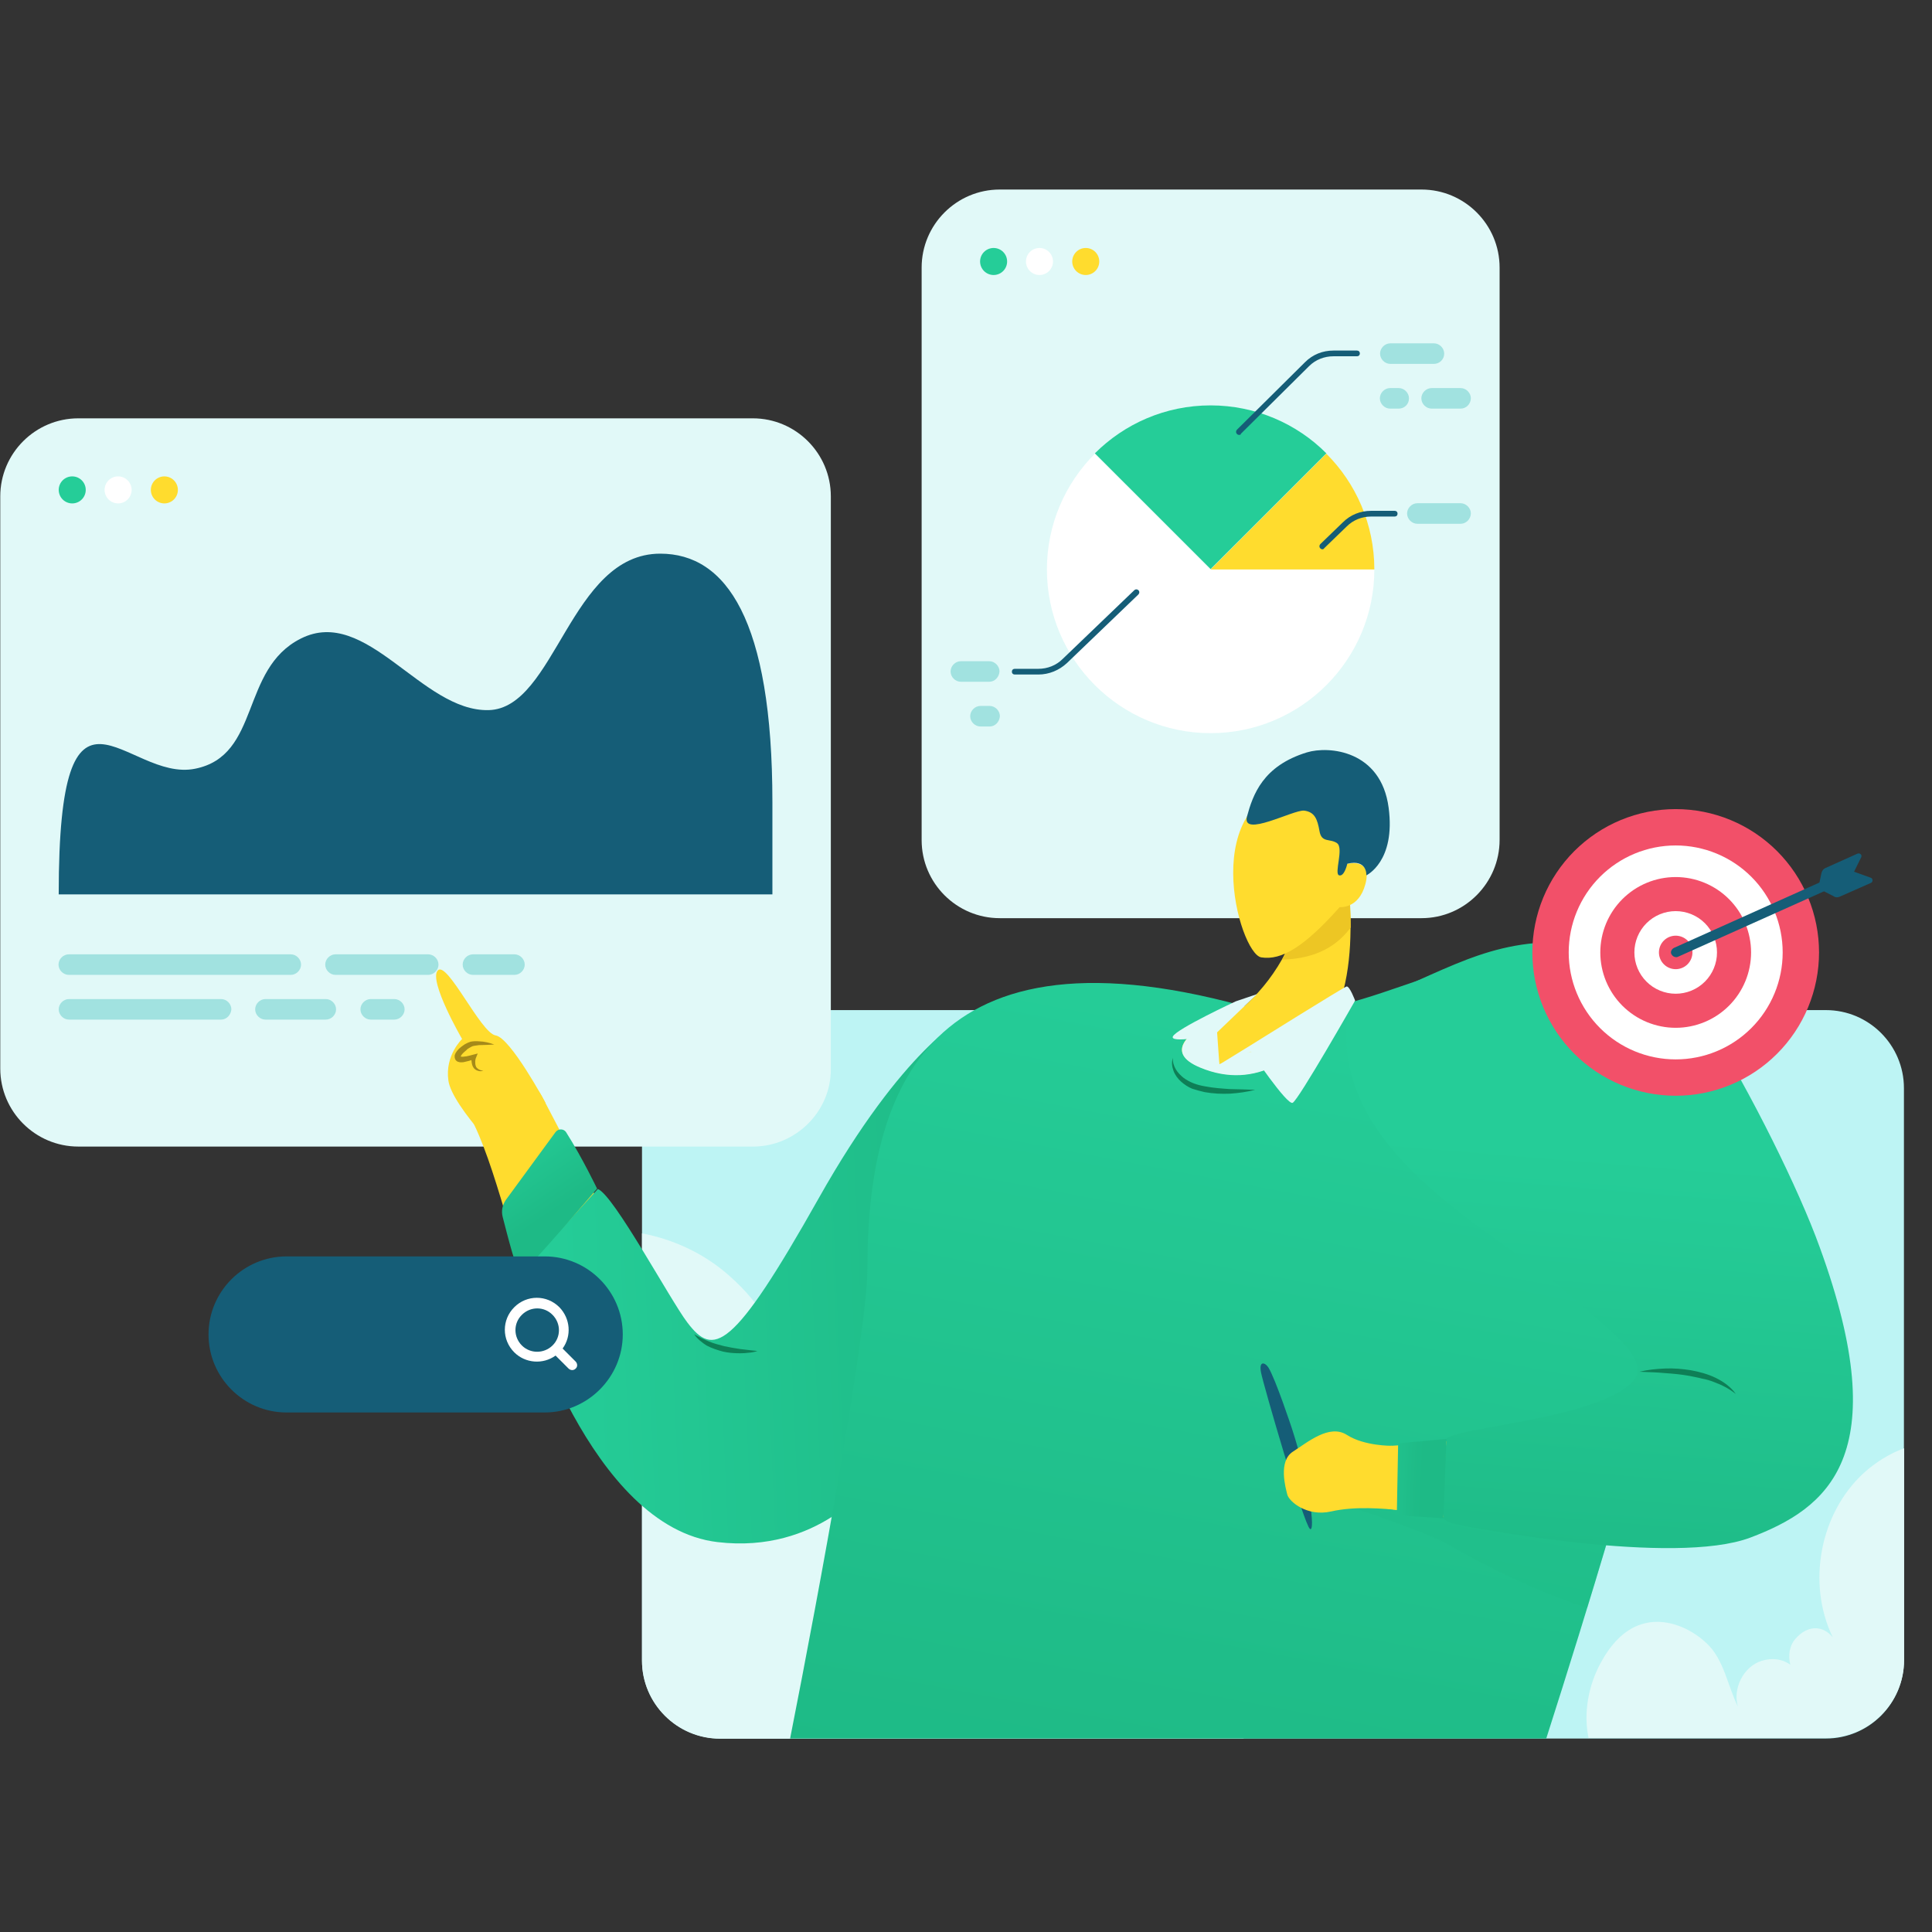 <svg xmlns="http://www.w3.org/2000/svg" xmlns:xlink="http://www.w3.org/1999/xlink" width="1080" zoomAndPan="magnify" viewBox="0 0 810 810" height="1080" preserveAspectRatio="xMidYMid meet" version="1.0"><rect x="0" y="0" width="810" height="810" fill="#333333" stroke="none"/><defs><clipPath id="1ecbb88fd1"><path d="M 269 423 L 799 423 L 799 728.965 L 269 728.965 Z M 269 423 " clip-rule="nonzero"/></clipPath><clipPath id="7658db7900"><path d="M 665 607 L 799 607 L 799 728.965 L 665 728.965 Z M 665 607 " clip-rule="nonzero"/></clipPath><clipPath id="9773a87589"><path d="M 269 517 L 522 517 L 522 728.965 L 269 728.965 Z M 269 517 " clip-rule="nonzero"/></clipPath><clipPath id="7c033a6f41"><path d="M 386 79.527 L 629 79.527 L 629 385 L 386 385 Z M 386 79.527 " clip-rule="nonzero"/></clipPath><clipPath id="03b866efab"><path d="M 195 422 L 470 422 L 470 646 L 195 646 Z M 195 422 " clip-rule="nonzero"/></clipPath><clipPath id="41eff17e4a"><path d="M 462.465 444.555 C 462.465 444.555 474.516 472.168 466.535 500.574 C 458.555 528.984 367.41 660.336 298.93 644.617 C 230.289 628.895 219.914 515.656 198.844 471.609 C 185.516 443.676 219.676 445.035 227.258 459.719 C 270.676 543.508 296.535 579.656 311.699 556.594 C 326.305 534.41 354.719 484.773 374.59 456.285 C 401.488 417.66 447.141 409.922 462.465 444.555 Z M 462.465 444.555 " clip-rule="nonzero"/></clipPath><linearGradient x1="2267.35" gradientTransform="matrix(-0.341, -0.721, -0.721, 0.341, 1453.444, 1857.107)" y1="825.733" x2="1942.741" gradientUnits="userSpaceOnUse" y2="294.562" id="f879a255db"><stop stop-opacity="1" stop-color="rgb(100%, 86.299%, 17.999%)" offset="0"/><stop stop-opacity="1" stop-color="rgb(100%, 86.299%, 17.999%)" offset="0.25"/><stop stop-opacity="1" stop-color="rgb(100%, 86.299%, 17.999%)" offset="0.312"/><stop stop-opacity="1" stop-color="rgb(100%, 86.299%, 17.999%)" offset="0.344"/><stop stop-opacity="1" stop-color="rgb(99.887%, 86.194%, 17.966%)" offset="0.359"/><stop stop-opacity="1" stop-color="rgb(99.622%, 85.942%, 17.888%)" offset="0.367"/><stop stop-opacity="1" stop-color="rgb(99.315%, 85.651%, 17.798%)" offset="0.367"/><stop stop-opacity="1" stop-color="rgb(99.161%, 85.506%, 17.754%)" offset="0.375"/><stop stop-opacity="1" stop-color="rgb(99.007%, 85.359%, 17.708%)" offset="0.383"/><stop stop-opacity="1" stop-color="rgb(98.7%, 85.068%, 17.618%)" offset="0.391"/><stop stop-opacity="1" stop-color="rgb(98.392%, 84.776%, 17.528%)" offset="0.398"/><stop stop-opacity="1" stop-color="rgb(98.083%, 84.485%, 17.438%)" offset="0.406"/><stop stop-opacity="1" stop-color="rgb(97.777%, 84.193%, 17.346%)" offset="0.414"/><stop stop-opacity="1" stop-color="rgb(97.469%, 83.902%, 17.256%)" offset="0.422"/><stop stop-opacity="1" stop-color="rgb(97.162%, 83.611%, 17.166%)" offset="0.43"/><stop stop-opacity="1" stop-color="rgb(96.854%, 83.319%, 17.076%)" offset="0.438"/><stop stop-opacity="1" stop-color="rgb(96.545%, 83.028%, 16.986%)" offset="0.445"/><stop stop-opacity="1" stop-color="rgb(96.239%, 82.736%, 16.896%)" offset="0.453"/><stop stop-opacity="1" stop-color="rgb(95.93%, 82.445%, 16.806%)" offset="0.461"/><stop stop-opacity="1" stop-color="rgb(95.624%, 82.153%, 16.716%)" offset="0.469"/><stop stop-opacity="1" stop-color="rgb(95.316%, 81.862%, 16.626%)" offset="0.477"/><stop stop-opacity="1" stop-color="rgb(95.009%, 81.57%, 16.534%)" offset="0.484"/><stop stop-opacity="1" stop-color="rgb(94.701%, 81.279%, 16.444%)" offset="0.492"/><stop stop-opacity="1" stop-color="rgb(94.392%, 80.988%, 16.354%)" offset="0.5"/><stop stop-opacity="1" stop-color="rgb(94.086%, 80.696%, 16.264%)" offset="0.508"/><stop stop-opacity="1" stop-color="rgb(93.777%, 80.405%, 16.174%)" offset="0.516"/><stop stop-opacity="1" stop-color="rgb(93.471%, 80.113%, 16.084%)" offset="0.523"/><stop stop-opacity="1" stop-color="rgb(93.163%, 79.822%, 15.994%)" offset="0.531"/><stop stop-opacity="1" stop-color="rgb(92.854%, 79.53%, 15.904%)" offset="0.539"/><stop stop-opacity="1" stop-color="rgb(92.548%, 79.239%, 15.814%)" offset="0.547"/><stop stop-opacity="1" stop-color="rgb(92.239%, 78.947%, 15.723%)" offset="0.555"/><stop stop-opacity="1" stop-color="rgb(91.933%, 78.656%, 15.633%)" offset="0.562"/><stop stop-opacity="1" stop-color="rgb(91.624%, 78.365%, 15.543%)" offset="0.57"/><stop stop-opacity="1" stop-color="rgb(91.316%, 78.073%, 15.453%)" offset="0.578"/><stop stop-opacity="1" stop-color="rgb(91.01%, 77.782%, 15.363%)" offset="0.586"/><stop stop-opacity="1" stop-color="rgb(90.701%, 77.49%, 15.273%)" offset="0.594"/><stop stop-opacity="1" stop-color="rgb(90.395%, 77.199%, 15.182%)" offset="0.602"/><stop stop-opacity="1" stop-color="rgb(90.086%, 76.907%, 15.092%)" offset="0.609"/><stop stop-opacity="1" stop-color="rgb(89.778%, 76.616%, 15.002%)" offset="0.617"/><stop stop-opacity="1" stop-color="rgb(89.471%, 76.324%, 14.911%)" offset="0.625"/><stop stop-opacity="1" stop-color="rgb(89.163%, 76.033%, 14.821%)" offset="0.633"/><stop stop-opacity="1" stop-color="rgb(89.011%, 75.888%, 14.777%)" offset="0.633"/><stop stop-opacity="1" stop-color="rgb(88.857%, 75.742%, 14.731%)" offset="0.641"/><stop stop-opacity="1" stop-color="rgb(88.548%, 75.45%, 14.641%)" offset="0.648"/><stop stop-opacity="1" stop-color="rgb(88.242%, 75.159%, 14.551%)" offset="0.656"/><stop stop-opacity="1" stop-color="rgb(87.933%, 74.867%, 14.461%)" offset="0.664"/><stop stop-opacity="1" stop-color="rgb(87.625%, 74.576%, 14.371%)" offset="0.672"/><stop stop-opacity="1" stop-color="rgb(87.318%, 74.284%, 14.281%)" offset="0.68"/><stop stop-opacity="1" stop-color="rgb(87.01%, 73.993%, 14.191%)" offset="0.688"/><stop stop-opacity="1" stop-color="rgb(86.778%, 73.773%, 14.122%)" offset="0.75"/><stop stop-opacity="1" stop-color="rgb(86.699%, 73.7%, 14.099%)" offset="1"/></linearGradient><clipPath id="adf79d66c3"><path d="M 217 426 L 405 426 L 405 648 L 217 648 Z M 217 426 " clip-rule="nonzero"/></clipPath><clipPath id="b2123ae5b1"><path d="M 218.32 534.012 C 218.32 534.012 216.723 534.73 218.32 540.234 C 219.914 545.742 247.609 640.309 300.844 646.531 C 343.145 651.559 365.016 621.555 365.016 621.555 L 404.52 426.602 C 404.52 426.602 378.98 438.891 343.227 502.41 C 306.91 566.891 299.09 568.887 288.156 554.441 C 281.133 545.266 257.266 500.895 250.645 498.5 Z M 218.32 534.012 " clip-rule="nonzero"/></clipPath><linearGradient x1="1866.458" gradientTransform="matrix(-0.798, 0, 0, 0.798, 1701.713, 169.345)" y1="468.424" x2="1619.461" gradientUnits="userSpaceOnUse" y2="457.773" id="a07fad64f0"><stop stop-opacity="1" stop-color="rgb(14.499%, 80.399%, 59.599%)" offset="0"/><stop stop-opacity="1" stop-color="rgb(14.485%, 80.362%, 59.564%)" offset="0.049"/><stop stop-opacity="1" stop-color="rgb(14.473%, 80.327%, 59.531%)" offset="0.062"/><stop stop-opacity="1" stop-color="rgb(14.429%, 80.205%, 59.416%)" offset="0.094"/><stop stop-opacity="1" stop-color="rgb(14.342%, 79.962%, 59.186%)" offset="0.125"/><stop stop-opacity="1" stop-color="rgb(14.255%, 79.72%, 58.955%)" offset="0.156"/><stop stop-opacity="1" stop-color="rgb(14.166%, 79.477%, 58.727%)" offset="0.188"/><stop stop-opacity="1" stop-color="rgb(14.079%, 79.234%, 58.496%)" offset="0.219"/><stop stop-opacity="1" stop-color="rgb(13.992%, 78.992%, 58.267%)" offset="0.25"/><stop stop-opacity="1" stop-color="rgb(13.905%, 78.749%, 58.037%)" offset="0.281"/><stop stop-opacity="1" stop-color="rgb(13.817%, 78.506%, 57.806%)" offset="0.312"/><stop stop-opacity="1" stop-color="rgb(13.73%, 78.264%, 57.578%)" offset="0.344"/><stop stop-opacity="1" stop-color="rgb(13.643%, 78.02%, 57.347%)" offset="0.375"/><stop stop-opacity="1" stop-color="rgb(13.556%, 77.777%, 57.118%)" offset="0.406"/><stop stop-opacity="1" stop-color="rgb(13.467%, 77.534%, 56.888%)" offset="0.438"/><stop stop-opacity="1" stop-color="rgb(13.38%, 77.292%, 56.659%)" offset="0.469"/><stop stop-opacity="1" stop-color="rgb(13.293%, 77.049%, 56.429%)" offset="0.5"/><stop stop-opacity="1" stop-color="rgb(13.205%, 76.807%, 56.198%)" offset="0.531"/><stop stop-opacity="1" stop-color="rgb(13.118%, 76.564%, 55.969%)" offset="0.562"/><stop stop-opacity="1" stop-color="rgb(13.031%, 76.321%, 55.739%)" offset="0.594"/><stop stop-opacity="1" stop-color="rgb(12.944%, 76.079%, 55.51%)" offset="0.625"/><stop stop-opacity="1" stop-color="rgb(12.856%, 75.836%, 55.28%)" offset="0.656"/><stop stop-opacity="1" stop-color="rgb(12.769%, 75.594%, 55.049%)" offset="0.688"/><stop stop-opacity="1" stop-color="rgb(12.682%, 75.351%, 54.82%)" offset="0.719"/><stop stop-opacity="1" stop-color="rgb(12.595%, 75.108%, 54.59%)" offset="0.75"/><stop stop-opacity="1" stop-color="rgb(12.506%, 74.866%, 54.361%)" offset="0.781"/><stop stop-opacity="1" stop-color="rgb(12.419%, 74.623%, 54.131%)" offset="0.812"/><stop stop-opacity="1" stop-color="rgb(12.332%, 74.379%, 53.902%)" offset="0.844"/><stop stop-opacity="1" stop-color="rgb(12.245%, 74.136%, 53.671%)" offset="0.875"/><stop stop-opacity="1" stop-color="rgb(12.157%, 73.894%, 53.441%)" offset="0.906"/><stop stop-opacity="1" stop-color="rgb(12.07%, 73.651%, 53.212%)" offset="0.938"/><stop stop-opacity="1" stop-color="rgb(11.983%, 73.409%, 52.982%)" offset="0.951"/><stop stop-opacity="1" stop-color="rgb(11.94%, 73.288%, 52.867%)" offset="0.969"/><stop stop-opacity="1" stop-color="rgb(11.896%, 73.166%, 52.753%)" offset="1"/></linearGradient><clipPath id="af346940db"><path d="M 331 402 L 700 402 L 700 728.965 L 331 728.965 Z M 331 402 " clip-rule="nonzero"/></clipPath><clipPath id="b7a0dad7bc"><path d="M 648.27 728.887 L 331.254 728.887 C 343.863 665.125 363.656 557.234 363.656 532.176 C 363.656 463.148 384.41 384.387 521.129 421.73 C 568.137 434.5 606.766 392.684 652.34 405.215 C 697.992 417.742 709.004 500.496 692.406 579.18 C 687.219 603.438 666.066 673.344 648.27 728.887 Z M 648.27 728.887 " clip-rule="nonzero"/></clipPath><linearGradient x1="1426.227" gradientTransform="matrix(-0.798, 0, 0, 0.798, 1701.713, 169.345)" y1="234.933" x2="1521.505" gradientUnits="userSpaceOnUse" y2="738.2" id="d6c287ffb8"><stop stop-opacity="1" stop-color="rgb(14.499%, 80.399%, 59.599%)" offset="0"/><stop stop-opacity="1" stop-color="rgb(14.499%, 80.399%, 59.599%)" offset="0.125"/><stop stop-opacity="1" stop-color="rgb(14.476%, 80.338%, 59.541%)" offset="0.156"/><stop stop-opacity="1" stop-color="rgb(14.404%, 80.136%, 59.349%)" offset="0.172"/><stop stop-opacity="1" stop-color="rgb(14.354%, 79.996%, 59.216%)" offset="0.188"/><stop stop-opacity="1" stop-color="rgb(14.302%, 79.854%, 59.082%)" offset="0.219"/><stop stop-opacity="1" stop-color="rgb(14.201%, 79.572%, 58.817%)" offset="0.25"/><stop stop-opacity="1" stop-color="rgb(14.099%, 79.289%, 58.55%)" offset="0.281"/><stop stop-opacity="1" stop-color="rgb(13.998%, 79.008%, 58.282%)" offset="0.312"/><stop stop-opacity="1" stop-color="rgb(13.896%, 78.726%, 58.015%)" offset="0.344"/><stop stop-opacity="1" stop-color="rgb(13.795%, 78.444%, 57.748%)" offset="0.375"/><stop stop-opacity="1" stop-color="rgb(13.693%, 78.162%, 57.481%)" offset="0.406"/><stop stop-opacity="1" stop-color="rgb(13.593%, 77.881%, 57.214%)" offset="0.438"/><stop stop-opacity="1" stop-color="rgb(13.49%, 77.599%, 56.947%)" offset="0.469"/><stop stop-opacity="1" stop-color="rgb(13.39%, 77.316%, 56.68%)" offset="0.5"/><stop stop-opacity="1" stop-color="rgb(13.287%, 77.034%, 56.413%)" offset="0.531"/><stop stop-opacity="1" stop-color="rgb(13.187%, 76.753%, 56.148%)" offset="0.562"/><stop stop-opacity="1" stop-color="rgb(13.084%, 76.471%, 55.881%)" offset="0.594"/><stop stop-opacity="1" stop-color="rgb(12.984%, 76.189%, 55.614%)" offset="0.625"/><stop stop-opacity="1" stop-color="rgb(12.881%, 75.906%, 55.347%)" offset="0.656"/><stop stop-opacity="1" stop-color="rgb(12.781%, 75.626%, 55.08%)" offset="0.688"/><stop stop-opacity="1" stop-color="rgb(12.679%, 75.343%, 54.813%)" offset="0.719"/><stop stop-opacity="1" stop-color="rgb(12.578%, 75.061%, 54.546%)" offset="0.75"/><stop stop-opacity="1" stop-color="rgb(12.476%, 74.779%, 54.279%)" offset="0.781"/><stop stop-opacity="1" stop-color="rgb(12.375%, 74.498%, 54.012%)" offset="0.812"/><stop stop-opacity="1" stop-color="rgb(12.273%, 74.216%, 53.745%)" offset="0.828"/><stop stop-opacity="1" stop-color="rgb(12.222%, 74.075%, 53.612%)" offset="0.844"/><stop stop-opacity="1" stop-color="rgb(12.172%, 73.933%, 53.477%)" offset="0.875"/><stop stop-opacity="1" stop-color="rgb(12.07%, 73.651%, 53.212%)" offset="0.906"/><stop stop-opacity="1" stop-color="rgb(11.969%, 73.369%, 52.945%)" offset="0.938"/><stop stop-opacity="1" stop-color="rgb(11.859%, 73.064%, 52.655%)" offset="1"/></linearGradient><clipPath id="c7be3e058c"><path d="M 570 404 L 771 404 L 771 648 L 570 648 Z M 570 404 " clip-rule="nonzero"/></clipPath><clipPath id="a41bd39f1b"><path d="M 648.746 404.414 C 648.746 404.414 678.758 405.371 701.105 424.766 C 723.453 444.156 809.887 599.129 749.949 636.078 C 711.801 659.457 646.832 641.582 579.469 632.168 C 566.141 630.332 566.941 607.188 583.383 606.152 C 652.898 602.32 697.195 583.727 688.336 571.121 C 688.336 571.121 638.691 518.852 621.531 488.684 C 598.305 448.066 610.996 403.457 648.746 404.414 Z M 648.746 404.414 " clip-rule="nonzero"/></clipPath><linearGradient x1="1386.572" gradientTransform="matrix(-0.798, 0, 0, 0.798, 1701.713, 169.345)" y1="636.309" x2="1160.794" gradientUnits="userSpaceOnUse" y2="266.852" id="df47b77989"><stop stop-opacity="1" stop-color="rgb(100%, 86.299%, 17.999%)" offset="0"/><stop stop-opacity="1" stop-color="rgb(100%, 86.299%, 17.999%)" offset="0.25"/><stop stop-opacity="1" stop-color="rgb(99.904%, 86.208%, 17.97%)" offset="0.266"/><stop stop-opacity="1" stop-color="rgb(99.686%, 86.002%, 17.908%)" offset="0.273"/><stop stop-opacity="1" stop-color="rgb(99.443%, 85.773%, 17.836%)" offset="0.281"/><stop stop-opacity="1" stop-color="rgb(99.2%, 85.542%, 17.764%)" offset="0.289"/><stop stop-opacity="1" stop-color="rgb(98.958%, 85.313%, 17.694%)" offset="0.297"/><stop stop-opacity="1" stop-color="rgb(98.715%, 85.083%, 17.622%)" offset="0.305"/><stop stop-opacity="1" stop-color="rgb(98.473%, 84.853%, 17.551%)" offset="0.312"/><stop stop-opacity="1" stop-color="rgb(98.23%, 84.624%, 17.48%)" offset="0.32"/><stop stop-opacity="1" stop-color="rgb(97.987%, 84.393%, 17.409%)" offset="0.328"/><stop stop-opacity="1" stop-color="rgb(97.745%, 84.164%, 17.339%)" offset="0.336"/><stop stop-opacity="1" stop-color="rgb(97.502%, 83.934%, 17.267%)" offset="0.344"/><stop stop-opacity="1" stop-color="rgb(97.26%, 83.704%, 17.195%)" offset="0.352"/><stop stop-opacity="1" stop-color="rgb(97.017%, 83.475%, 17.125%)" offset="0.359"/><stop stop-opacity="1" stop-color="rgb(96.774%, 83.244%, 17.053%)" offset="0.367"/><stop stop-opacity="1" stop-color="rgb(96.532%, 83.014%, 16.982%)" offset="0.368"/><stop stop-opacity="1" stop-color="rgb(96.411%, 82.899%, 16.946%)" offset="0.375"/><stop stop-opacity="1" stop-color="rgb(96.289%, 82.785%, 16.911%)" offset="0.383"/><stop stop-opacity="1" stop-color="rgb(96.046%, 82.555%, 16.84%)" offset="0.391"/><stop stop-opacity="1" stop-color="rgb(95.804%, 82.326%, 16.769%)" offset="0.398"/><stop stop-opacity="1" stop-color="rgb(95.561%, 82.095%, 16.698%)" offset="0.406"/><stop stop-opacity="1" stop-color="rgb(95.319%, 81.865%, 16.626%)" offset="0.414"/><stop stop-opacity="1" stop-color="rgb(95.076%, 81.636%, 16.556%)" offset="0.422"/><stop stop-opacity="1" stop-color="rgb(94.833%, 81.406%, 16.484%)" offset="0.43"/><stop stop-opacity="1" stop-color="rgb(94.591%, 81.177%, 16.414%)" offset="0.438"/><stop stop-opacity="1" stop-color="rgb(94.348%, 80.946%, 16.342%)" offset="0.445"/><stop stop-opacity="1" stop-color="rgb(94.106%, 80.716%, 16.27%)" offset="0.453"/><stop stop-opacity="1" stop-color="rgb(93.863%, 80.487%, 16.2%)" offset="0.461"/><stop stop-opacity="1" stop-color="rgb(93.62%, 80.257%, 16.129%)" offset="0.469"/><stop stop-opacity="1" stop-color="rgb(93.378%, 80.028%, 16.057%)" offset="0.477"/><stop stop-opacity="1" stop-color="rgb(93.135%, 79.797%, 15.987%)" offset="0.484"/><stop stop-opacity="1" stop-color="rgb(92.892%, 79.567%, 15.915%)" offset="0.492"/><stop stop-opacity="1" stop-color="rgb(92.65%, 79.338%, 15.845%)" offset="0.5"/><stop stop-opacity="1" stop-color="rgb(92.409%, 79.108%, 15.773%)" offset="0.508"/><stop stop-opacity="1" stop-color="rgb(92.166%, 78.877%, 15.701%)" offset="0.516"/><stop stop-opacity="1" stop-color="rgb(91.924%, 78.648%, 15.631%)" offset="0.523"/><stop stop-opacity="1" stop-color="rgb(91.681%, 78.418%, 15.559%)" offset="0.531"/><stop stop-opacity="1" stop-color="rgb(91.438%, 78.189%, 15.489%)" offset="0.539"/><stop stop-opacity="1" stop-color="rgb(91.196%, 77.959%, 15.417%)" offset="0.547"/><stop stop-opacity="1" stop-color="rgb(90.953%, 77.728%, 15.346%)" offset="0.555"/><stop stop-opacity="1" stop-color="rgb(90.71%, 77.499%, 15.276%)" offset="0.562"/><stop stop-opacity="1" stop-color="rgb(90.468%, 77.269%, 15.204%)" offset="0.57"/><stop stop-opacity="1" stop-color="rgb(90.225%, 77.04%, 15.132%)" offset="0.578"/><stop stop-opacity="1" stop-color="rgb(89.983%, 76.81%, 15.062%)" offset="0.586"/><stop stop-opacity="1" stop-color="rgb(89.74%, 76.579%, 14.99%)" offset="0.594"/><stop stop-opacity="1" stop-color="rgb(89.497%, 76.35%, 14.92%)" offset="0.602"/><stop stop-opacity="1" stop-color="rgb(89.255%, 76.12%, 14.848%)" offset="0.609"/><stop stop-opacity="1" stop-color="rgb(89.012%, 75.891%, 14.777%)" offset="0.617"/><stop stop-opacity="1" stop-color="rgb(88.77%, 75.661%, 14.706%)" offset="0.625"/><stop stop-opacity="1" stop-color="rgb(88.527%, 75.43%, 14.635%)" offset="0.632"/><stop stop-opacity="1" stop-color="rgb(88.406%, 75.316%, 14.6%)" offset="0.633"/><stop stop-opacity="1" stop-color="rgb(88.284%, 75.201%, 14.563%)" offset="0.641"/><stop stop-opacity="1" stop-color="rgb(88.042%, 74.971%, 14.493%)" offset="0.648"/><stop stop-opacity="1" stop-color="rgb(87.799%, 74.741%, 14.421%)" offset="0.656"/><stop stop-opacity="1" stop-color="rgb(87.556%, 74.512%, 14.351%)" offset="0.664"/><stop stop-opacity="1" stop-color="rgb(87.314%, 74.281%, 14.279%)" offset="0.672"/><stop stop-opacity="1" stop-color="rgb(87.071%, 74.052%, 14.207%)" offset="0.68"/><stop stop-opacity="1" stop-color="rgb(86.829%, 73.822%, 14.137%)" offset="0.688"/><stop stop-opacity="1" stop-color="rgb(86.703%, 73.703%, 14.101%)" offset="0.75"/><stop stop-opacity="1" stop-color="rgb(86.699%, 73.7%, 14.099%)" offset="1"/></linearGradient><clipPath id="367f771051"><path d="M 564 395 L 777 395 L 777 650 L 564 650 Z M 564 395 " clip-rule="nonzero"/></clipPath><clipPath id="fa0642ee59"><path d="M 660.801 545.344 C 633.184 518.609 554.727 484.773 565.422 422.848 C 601.02 410.559 619.375 395 652.5 395 C 673.25 395 698.949 402.102 716.508 429.953 C 733.906 457.801 754.18 498.582 762.957 523 C 794.965 610.781 765.91 632.484 733.906 644.617 C 701.902 656.746 616.262 640.309 610.758 639.109 C 605.25 637.914 605.25 636.395 605.25 636.395 C 604.77 623.148 606.445 603.277 606.445 603.277 C 609.48 598.41 671.812 594.82 685.062 578.539 C 692.645 569.125 669.738 553.883 660.801 545.344 Z M 660.801 545.344 " clip-rule="nonzero"/></clipPath><linearGradient x1="853.057" gradientTransform="matrix(0.798, 0, 0, 0.798, 0.111, 169.345)" y1="271.021" x2="824.237" gradientUnits="userSpaceOnUse" y2="621.408" id="763501bf52"><stop stop-opacity="1" stop-color="rgb(14.499%, 80.399%, 59.599%)" offset="0"/><stop stop-opacity="1" stop-color="rgb(14.499%, 80.399%, 59.599%)" offset="0.07"/><stop stop-opacity="1" stop-color="rgb(14.499%, 80.399%, 59.599%)" offset="0.25"/><stop stop-opacity="1" stop-color="rgb(14.499%, 80.399%, 59.599%)" offset="0.312"/><stop stop-opacity="1" stop-color="rgb(14.482%, 80.351%, 59.554%)" offset="0.344"/><stop stop-opacity="1" stop-color="rgb(14.403%, 80.13%, 59.343%)" offset="0.375"/><stop stop-opacity="1" stop-color="rgb(14.278%, 79.782%, 59.015%)" offset="0.406"/><stop stop-opacity="1" stop-color="rgb(14.153%, 79.436%, 58.687%)" offset="0.438"/><stop stop-opacity="1" stop-color="rgb(14.027%, 79.088%, 58.359%)" offset="0.469"/><stop stop-opacity="1" stop-color="rgb(13.902%, 78.741%, 58.029%)" offset="0.5"/><stop stop-opacity="1" stop-color="rgb(13.777%, 78.394%, 57.701%)" offset="0.531"/><stop stop-opacity="1" stop-color="rgb(13.652%, 78.047%, 57.373%)" offset="0.562"/><stop stop-opacity="1" stop-color="rgb(13.527%, 77.701%, 57.043%)" offset="0.594"/><stop stop-opacity="1" stop-color="rgb(13.403%, 77.353%, 56.715%)" offset="0.625"/><stop stop-opacity="1" stop-color="rgb(13.278%, 77.007%, 56.387%)" offset="0.656"/><stop stop-opacity="1" stop-color="rgb(13.153%, 76.659%, 56.058%)" offset="0.688"/><stop stop-opacity="1" stop-color="rgb(13.028%, 76.312%, 55.73%)" offset="0.719"/><stop stop-opacity="1" stop-color="rgb(12.903%, 75.964%, 55.402%)" offset="0.75"/><stop stop-opacity="1" stop-color="rgb(12.778%, 75.618%, 55.072%)" offset="0.781"/><stop stop-opacity="1" stop-color="rgb(12.653%, 75.27%, 54.744%)" offset="0.812"/><stop stop-opacity="1" stop-color="rgb(12.527%, 74.924%, 54.416%)" offset="0.844"/><stop stop-opacity="1" stop-color="rgb(12.404%, 74.577%, 54.086%)" offset="0.875"/><stop stop-opacity="1" stop-color="rgb(12.279%, 74.229%, 53.758%)" offset="0.906"/><stop stop-opacity="1" stop-color="rgb(12.154%, 73.883%, 53.43%)" offset="0.93"/><stop stop-opacity="1" stop-color="rgb(12.091%, 73.709%, 53.267%)" offset="0.938"/><stop stop-opacity="1" stop-color="rgb(12.029%, 73.535%, 53.102%)" offset="0.969"/><stop stop-opacity="1" stop-color="rgb(11.903%, 73.189%, 52.773%)" offset="1"/></linearGradient><clipPath id="32775f9a14"><path d="M 210 473 L 251 473 L 251 534 L 210 534 Z M 210 473 " clip-rule="nonzero"/></clipPath><clipPath id="56aa9d86da"><path d="M 232.844 474.719 L 212.094 503.051 C 210.656 505.125 210.098 507.676 210.738 510.152 C 212.73 517.891 216.883 534.332 218.32 533.934 C 220.312 533.531 250.324 498.34 250.324 498.34 C 250.324 498.34 244.18 485.492 237.312 474.641 C 236.277 473.125 233.961 473.125 232.844 474.719 Z M 232.844 474.719 " clip-rule="nonzero"/></clipPath><linearGradient x1="1871.956" gradientTransform="matrix(-0.798, 0, 0, 0.798, 1701.713, 169.345)" y1="382.744" x2="1820.429" gradientUnits="userSpaceOnUse" y2="458.679" id="d32febe9c7"><stop stop-opacity="1" stop-color="rgb(14.499%, 80.399%, 59.599%)" offset="0"/><stop stop-opacity="1" stop-color="rgb(14.474%, 80.33%, 59.534%)" offset="0.031"/><stop stop-opacity="1" stop-color="rgb(14.409%, 80.15%, 59.363%)" offset="0.047"/><stop stop-opacity="1" stop-color="rgb(14.33%, 79.927%, 59.152%)" offset="0.062"/><stop stop-opacity="1" stop-color="rgb(14.249%, 79.706%, 58.942%)" offset="0.078"/><stop stop-opacity="1" stop-color="rgb(14.169%, 79.483%, 58.731%)" offset="0.094"/><stop stop-opacity="1" stop-color="rgb(14.088%, 79.26%, 58.521%)" offset="0.109"/><stop stop-opacity="1" stop-color="rgb(14.009%, 79.037%, 58.31%)" offset="0.125"/><stop stop-opacity="1" stop-color="rgb(13.928%, 78.815%, 58.099%)" offset="0.141"/><stop stop-opacity="1" stop-color="rgb(13.849%, 78.593%, 57.889%)" offset="0.156"/><stop stop-opacity="1" stop-color="rgb(13.768%, 78.371%, 57.678%)" offset="0.172"/><stop stop-opacity="1" stop-color="rgb(13.689%, 78.148%, 57.468%)" offset="0.188"/><stop stop-opacity="1" stop-color="rgb(13.608%, 77.925%, 57.257%)" offset="0.203"/><stop stop-opacity="1" stop-color="rgb(13.528%, 77.704%, 57.047%)" offset="0.219"/><stop stop-opacity="1" stop-color="rgb(13.448%, 77.481%, 56.836%)" offset="0.234"/><stop stop-opacity="1" stop-color="rgb(13.368%, 77.258%, 56.625%)" offset="0.25"/><stop stop-opacity="1" stop-color="rgb(13.289%, 77.036%, 56.415%)" offset="0.266"/><stop stop-opacity="1" stop-color="rgb(13.208%, 76.813%, 56.204%)" offset="0.281"/><stop stop-opacity="1" stop-color="rgb(13.129%, 76.591%, 55.994%)" offset="0.297"/><stop stop-opacity="1" stop-color="rgb(13.048%, 76.369%, 55.783%)" offset="0.308"/><stop stop-opacity="1" stop-color="rgb(13.008%, 76.257%, 55.678%)" offset="0.312"/><stop stop-opacity="1" stop-color="rgb(12.968%, 76.146%, 55.573%)" offset="0.328"/><stop stop-opacity="1" stop-color="rgb(12.888%, 75.923%, 55.362%)" offset="0.344"/><stop stop-opacity="1" stop-color="rgb(12.808%, 75.702%, 55.151%)" offset="0.359"/><stop stop-opacity="1" stop-color="rgb(12.727%, 75.479%, 54.941%)" offset="0.375"/><stop stop-opacity="1" stop-color="rgb(12.648%, 75.256%, 54.73%)" offset="0.391"/><stop stop-opacity="1" stop-color="rgb(12.567%, 75.034%, 54.52%)" offset="0.406"/><stop stop-opacity="1" stop-color="rgb(12.488%, 74.811%, 54.309%)" offset="0.422"/><stop stop-opacity="1" stop-color="rgb(12.407%, 74.59%, 54.099%)" offset="0.438"/><stop stop-opacity="1" stop-color="rgb(12.328%, 74.367%, 53.888%)" offset="0.453"/><stop stop-opacity="1" stop-color="rgb(12.247%, 74.144%, 53.677%)" offset="0.469"/><stop stop-opacity="1" stop-color="rgb(12.167%, 73.921%, 53.467%)" offset="0.484"/><stop stop-opacity="1" stop-color="rgb(12.086%, 73.7%, 53.256%)" offset="0.5"/><stop stop-opacity="1" stop-color="rgb(12.007%, 73.477%, 53.046%)" offset="0.516"/><stop stop-opacity="1" stop-color="rgb(11.926%, 73.254%, 52.835%)" offset="0.531"/><stop stop-opacity="1" stop-color="rgb(11.842%, 73.021%, 52.614%)" offset="0.562"/><stop stop-opacity="1" stop-color="rgb(11.8%, 72.899%, 52.499%)" offset="0.625"/><stop stop-opacity="1" stop-color="rgb(11.8%, 72.899%, 52.499%)" offset="0.692"/><stop stop-opacity="1" stop-color="rgb(11.8%, 72.899%, 52.499%)" offset="0.75"/><stop stop-opacity="1" stop-color="rgb(11.8%, 72.899%, 52.499%)" offset="1"/></linearGradient><clipPath id="c2e087f505"><path d="M 585 603 L 607 603 L 607 637 L 585 637 Z M 585 603 " clip-rule="nonzero"/></clipPath><clipPath id="ff74d2bf9f"><path d="M 586.176 605.113 L 585.617 635.277 L 605.168 636.555 L 606.445 603.277 Z M 586.176 605.113 " clip-rule="nonzero"/></clipPath><linearGradient x1="1399.306" gradientTransform="matrix(-0.798, 0, 0, 0.798, 1701.713, 169.345)" y1="563.41" x2="1371.342" gradientUnits="userSpaceOnUse" y2="564.701" id="8e686756c5"><stop stop-opacity="1" stop-color="rgb(12.819%, 75.731%, 55.18%)" offset="0"/><stop stop-opacity="1" stop-color="rgb(12.781%, 75.627%, 55.083%)" offset="0.031"/><stop stop-opacity="1" stop-color="rgb(12.708%, 75.421%, 54.887%)" offset="0.062"/><stop stop-opacity="1" stop-color="rgb(12.633%, 75.215%, 54.692%)" offset="0.069"/><stop stop-opacity="1" stop-color="rgb(12.596%, 75.113%, 54.594%)" offset="0.094"/><stop stop-opacity="1" stop-color="rgb(12.56%, 75.009%, 54.497%)" offset="0.125"/><stop stop-opacity="1" stop-color="rgb(12.485%, 74.803%, 54.303%)" offset="0.156"/><stop stop-opacity="1" stop-color="rgb(12.41%, 74.597%, 54.108%)" offset="0.188"/><stop stop-opacity="1" stop-color="rgb(12.337%, 74.391%, 53.912%)" offset="0.219"/><stop stop-opacity="1" stop-color="rgb(12.262%, 74.185%, 53.717%)" offset="0.25"/><stop stop-opacity="1" stop-color="rgb(12.189%, 73.981%, 53.523%)" offset="0.281"/><stop stop-opacity="1" stop-color="rgb(12.114%, 73.775%, 53.328%)" offset="0.312"/><stop stop-opacity="1" stop-color="rgb(12.039%, 73.569%, 53.133%)" offset="0.344"/><stop stop-opacity="1" stop-color="rgb(11.966%, 73.363%, 52.939%)" offset="0.375"/><stop stop-opacity="1" stop-color="rgb(11.864%, 73.079%, 52.67%)" offset="0.5"/><stop stop-opacity="1" stop-color="rgb(11.8%, 72.899%, 52.499%)" offset="0.931"/><stop stop-opacity="1" stop-color="rgb(11.8%, 72.899%, 52.499%)" offset="1"/></linearGradient></defs><g clip-path="url(#1ecbb88fd1)"><path fill="#bdf4f4" d="M 301.883 728.887 L 765.512 728.887 C 783.551 728.887 798.234 714.203 798.234 696.168 L 798.234 456.207 C 798.234 438.172 783.551 423.488 765.512 423.488 L 301.883 423.488 C 283.844 423.488 269.16 438.172 269.16 456.207 L 269.16 696.168 C 269.16 714.121 283.926 728.887 301.883 728.887 Z M 301.883 728.887 " fill-opacity="1" fill-rule="nonzero"/></g><g clip-path="url(#7658db7900)"><path fill="#e1f9f8" d="M 666.066 728.887 C 663.754 718.352 665.906 706.543 671.254 696.887 C 675.086 689.863 680.672 683.238 688.336 680.926 C 697.754 677.973 708.289 682.121 715.551 688.984 C 722.812 695.848 724.25 706.621 728.641 715.559 C 726.324 707.977 730.953 698.723 738.535 696.328 C 743.086 694.891 747.395 695.609 750.59 697.922 C 749.629 694.094 750.188 689.863 752.902 686.91 C 757.531 681.645 763.918 681.004 768.387 686.434 C 757.453 663.848 762.961 634.402 781.477 617.484 C 786.344 613.094 792.172 609.422 798.316 607.188 L 798.316 695.93 C 798.316 713.965 783.629 728.645 765.594 728.645 L 666.066 728.645 Z M 666.066 728.887 " fill-opacity="1" fill-rule="nonzero"/></g><g clip-path="url(#9773a87589)"><path fill="#e1f9f8" d="M 305.953 535.051 C 319.441 546.859 329.02 562.898 331.973 580.457 C 332.211 579.816 332.609 579.34 332.93 579.02 C 334.684 577.184 337.078 576.465 339.555 575.988 C 353.68 573.195 369.086 577.344 379.777 587 C 389.195 595.457 392.07 608.227 391.672 620.996 C 392.148 620.117 392.789 619.238 393.668 618.762 C 395.98 617.004 398.934 616.766 401.727 617.004 C 411.145 617.723 417.531 624.348 420.484 633.445 C 430.699 625.625 444.426 622.91 457.039 625.465 C 469.648 628.016 480.98 635.68 488.961 645.812 C 498.621 658.102 503.41 674.141 502.211 689.703 C 501.332 700.715 497.902 713.086 491.996 723.059 C 495.027 722.422 498.379 722.66 501.574 723.059 C 508.438 724.02 515.461 725.852 521.688 728.965 L 301.883 728.965 C 283.844 728.965 269.16 714.281 269.16 696.246 L 269.16 517.094 C 282.648 519.648 295.656 525.793 305.953 535.051 Z M 305.953 535.051 " fill-opacity="1" fill-rule="nonzero"/></g><g clip-path="url(#7c033a6f41)"><path fill="#e1f9f8" d="M 595.992 384.945 L 419.125 384.945 C 401.09 384.945 386.402 370.262 386.402 352.227 L 386.402 112.184 C 386.402 94.148 401.09 79.465 419.125 79.465 L 595.992 79.465 C 614.027 79.465 628.715 94.148 628.715 112.184 L 628.715 352.145 C 628.715 370.18 614.027 384.945 595.992 384.945 Z M 595.992 384.945 " fill-opacity="1" fill-rule="nonzero"/></g><path fill="#25cd98" d="M 422.238 109.629 C 422.238 110.004 422.203 110.371 422.129 110.734 C 422.059 111.102 421.949 111.453 421.809 111.797 C 421.664 112.141 421.492 112.469 421.285 112.777 C 421.078 113.086 420.844 113.375 420.578 113.637 C 420.316 113.898 420.031 114.133 419.723 114.34 C 419.41 114.547 419.086 114.723 418.742 114.863 C 418.398 115.008 418.043 115.113 417.68 115.188 C 417.312 115.262 416.945 115.297 416.574 115.297 C 416.199 115.297 415.832 115.262 415.469 115.188 C 415.102 115.113 414.746 115.008 414.402 114.863 C 414.059 114.723 413.734 114.547 413.426 114.34 C 413.113 114.133 412.828 113.898 412.566 113.637 C 412.305 113.375 412.066 113.086 411.859 112.777 C 411.656 112.469 411.48 112.141 411.336 111.797 C 411.195 111.453 411.086 111.102 411.016 110.734 C 410.941 110.371 410.906 110.004 410.906 109.629 C 410.906 109.258 410.941 108.891 411.016 108.523 C 411.086 108.16 411.195 107.805 411.336 107.461 C 411.48 107.117 411.656 106.793 411.859 106.484 C 412.066 106.172 412.305 105.887 412.566 105.625 C 412.828 105.359 413.113 105.125 413.426 104.918 C 413.734 104.711 414.059 104.539 414.402 104.395 C 414.746 104.254 415.102 104.145 415.469 104.074 C 415.832 104 416.199 103.965 416.574 103.965 C 416.945 103.965 417.312 104 417.68 104.074 C 418.043 104.145 418.398 104.254 418.742 104.395 C 419.086 104.539 419.41 104.711 419.723 104.918 C 420.031 105.125 420.316 105.359 420.578 105.625 C 420.844 105.887 421.078 106.172 421.285 106.484 C 421.492 106.793 421.664 107.117 421.809 107.461 C 421.949 107.805 422.059 108.16 422.129 108.523 C 422.203 108.891 422.238 109.258 422.238 109.629 Z M 422.238 109.629 " fill-opacity="1" fill-rule="nonzero"/><path fill="#ffffff" d="M 441.473 109.629 C 441.473 110.004 441.438 110.371 441.367 110.734 C 441.293 111.102 441.184 111.453 441.043 111.797 C 440.902 112.141 440.727 112.469 440.52 112.777 C 440.312 113.086 440.078 113.375 439.816 113.637 C 439.551 113.898 439.266 114.133 438.957 114.34 C 438.645 114.547 438.32 114.723 437.977 114.863 C 437.633 115.008 437.277 115.113 436.914 115.188 C 436.547 115.262 436.18 115.297 435.809 115.297 C 435.434 115.297 435.066 115.262 434.703 115.188 C 434.336 115.113 433.984 115.008 433.641 114.863 C 433.297 114.723 432.969 114.547 432.66 114.34 C 432.352 114.133 432.062 113.898 431.801 113.637 C 431.539 113.375 431.301 113.086 431.098 112.777 C 430.891 112.469 430.715 112.141 430.574 111.797 C 430.43 111.453 430.324 111.102 430.25 110.734 C 430.176 110.371 430.141 110.004 430.141 109.629 C 430.141 109.258 430.176 108.891 430.25 108.523 C 430.324 108.16 430.43 107.805 430.57 107.461 C 430.715 107.117 430.891 106.793 431.098 106.484 C 431.301 106.172 431.539 105.887 431.801 105.625 C 432.062 105.359 432.352 105.125 432.66 104.918 C 432.969 104.711 433.297 104.539 433.641 104.395 C 433.984 104.254 434.336 104.145 434.703 104.074 C 435.066 104 435.434 103.965 435.809 103.965 C 436.18 103.965 436.547 104 436.914 104.074 C 437.277 104.145 437.633 104.254 437.977 104.395 C 438.32 104.539 438.645 104.711 438.957 104.918 C 439.266 105.125 439.551 105.359 439.816 105.625 C 440.078 105.887 440.312 106.172 440.52 106.484 C 440.727 106.793 440.902 107.117 441.043 107.461 C 441.184 107.805 441.293 108.16 441.367 108.523 C 441.438 108.891 441.473 109.258 441.473 109.629 Z M 441.473 109.629 " fill-opacity="1" fill-rule="nonzero"/><path fill="#ffdc2e" d="M 460.867 109.629 C 460.867 110.004 460.832 110.371 460.762 110.734 C 460.688 111.102 460.578 111.453 460.438 111.797 C 460.297 112.141 460.121 112.469 459.914 112.777 C 459.707 113.086 459.473 113.375 459.211 113.637 C 458.945 113.898 458.66 114.133 458.352 114.34 C 458.039 114.547 457.715 114.723 457.371 114.863 C 457.027 115.008 456.672 115.113 456.309 115.188 C 455.941 115.262 455.574 115.297 455.203 115.297 C 454.828 115.297 454.461 115.262 454.098 115.188 C 453.73 115.113 453.379 115.008 453.035 114.863 C 452.691 114.723 452.363 114.547 452.055 114.34 C 451.746 114.133 451.457 113.898 451.195 113.637 C 450.934 113.375 450.695 113.086 450.492 112.777 C 450.285 112.469 450.109 112.141 449.965 111.797 C 449.824 111.453 449.719 111.102 449.645 110.734 C 449.57 110.371 449.535 110.004 449.535 109.629 C 449.535 109.258 449.57 108.891 449.645 108.523 C 449.719 108.16 449.824 107.805 449.965 107.461 C 450.109 107.117 450.285 106.793 450.492 106.484 C 450.695 106.172 450.934 105.887 451.195 105.625 C 451.457 105.359 451.746 105.125 452.055 104.918 C 452.363 104.711 452.691 104.539 453.035 104.395 C 453.379 104.254 453.73 104.145 454.098 104.074 C 454.461 104 454.828 103.965 455.203 103.965 C 455.574 103.965 455.941 104 456.309 104.074 C 456.672 104.145 457.027 104.254 457.371 104.395 C 457.715 104.539 458.039 104.711 458.352 104.918 C 458.66 105.125 458.945 105.359 459.211 105.625 C 459.473 105.887 459.707 106.172 459.914 106.484 C 460.121 106.793 460.297 107.117 460.438 107.461 C 460.578 107.805 460.688 108.16 460.762 108.523 C 460.832 108.891 460.867 109.258 460.867 109.629 Z M 460.867 109.629 " fill-opacity="1" fill-rule="nonzero"/><path fill="#ffffff" d="M 507.559 238.75 L 459.031 190.23 C 446.66 202.598 438.922 219.754 438.922 238.75 C 438.922 276.652 469.727 307.379 507.559 307.379 C 545.469 307.379 576.199 276.574 576.199 238.75 Z M 507.559 238.75 " fill-opacity="1" fill-rule="nonzero"/><path fill="#25cd98" d="M 507.559 169.961 C 488.562 169.961 471.402 177.699 459.031 190.07 L 507.559 238.59 L 556.086 190.07 C 543.793 177.699 526.473 169.961 507.559 169.961 Z M 507.559 169.961 " fill-opacity="1" fill-rule="nonzero"/><path fill="#ffdc2e" d="M 507.559 238.75 L 576.199 238.75 C 576.199 219.754 568.457 202.598 556.086 190.23 Z M 507.559 238.75 " fill-opacity="1" fill-rule="nonzero"/><path fill="#155d77" d="M 519.449 182.328 C 519.051 182.328 518.812 182.168 518.574 181.93 C 518.094 181.453 518.094 180.734 518.574 180.176 L 547.145 151.844 C 550.34 148.652 554.488 146.977 559.039 146.977 L 568.934 146.977 C 569.652 146.977 570.133 147.457 570.133 148.176 C 570.133 148.891 569.652 149.371 568.934 149.371 L 559.039 149.371 C 555.207 149.371 551.535 150.809 548.82 153.52 L 520.25 181.852 C 520.25 182.328 519.852 182.328 519.449 182.328 Z M 519.449 182.328 " fill-opacity="1" fill-rule="nonzero"/><path fill="#155d77" d="M 554.41 230.289 C 554.012 230.289 553.77 230.129 553.531 229.891 C 553.051 229.41 553.051 228.695 553.531 228.137 L 562.949 219.039 C 566.141 215.844 570.293 214.168 574.84 214.168 L 584.738 214.168 C 585.457 214.168 585.934 214.648 585.934 215.367 C 585.934 216.086 585.457 216.562 584.738 216.562 L 574.84 216.562 C 571.012 216.562 567.34 218 564.625 220.715 L 555.207 229.812 C 555.047 230.211 554.648 230.289 554.41 230.289 Z M 554.41 230.289 " fill-opacity="1" fill-rule="nonzero"/><path fill="#155d77" d="M 435.328 282.797 L 425.434 282.797 C 424.715 282.797 424.234 282.32 424.234 281.602 C 424.234 280.883 424.715 280.406 425.434 280.406 L 435.328 280.406 C 439.16 280.406 442.832 278.969 445.543 276.254 L 475.555 247.445 C 476.031 246.969 476.75 246.969 477.309 247.445 C 477.789 247.926 477.789 248.645 477.309 249.203 L 447.301 278.012 C 444.027 281.043 439.797 282.797 435.328 282.797 Z M 435.328 282.797 " fill-opacity="1" fill-rule="nonzero"/><path fill="#a1e2e0" d="M 601.18 152.562 L 582.902 152.562 C 580.586 152.562 578.594 150.566 578.594 148.254 C 578.594 145.941 580.586 143.945 582.902 143.945 L 601.18 143.945 C 603.492 143.945 605.488 145.941 605.488 148.254 C 605.488 150.727 603.492 152.562 601.18 152.562 Z M 601.18 152.562 " fill-opacity="1" fill-rule="nonzero"/><path fill="#a1e2e0" d="M 586.414 171.316 L 582.82 171.316 C 580.508 171.316 578.512 169.32 578.512 167.008 C 578.512 164.691 580.508 162.699 582.82 162.699 L 586.414 162.699 C 588.727 162.699 590.723 164.691 590.723 167.008 C 590.723 169.48 588.809 171.316 586.414 171.316 Z M 586.414 171.316 " fill-opacity="1" fill-rule="nonzero"/><path fill="#a1e2e0" d="M 612.352 171.316 L 600.223 171.316 C 597.906 171.316 595.91 169.32 595.91 167.008 C 595.91 164.691 597.906 162.699 600.223 162.699 L 612.352 162.699 C 614.668 162.699 616.664 164.691 616.664 167.008 C 616.582 169.48 614.668 171.316 612.352 171.316 Z M 612.352 171.316 " fill-opacity="1" fill-rule="nonzero"/><path fill="#a1e2e0" d="M 414.898 304.586 L 411.066 304.586 C 408.75 304.586 406.758 302.59 406.758 300.273 C 406.758 297.961 408.75 295.965 411.066 295.965 L 414.898 295.965 C 417.211 295.965 419.207 297.961 419.207 300.273 C 419.047 302.668 417.211 304.586 414.898 304.586 Z M 414.898 304.586 " fill-opacity="1" fill-rule="nonzero"/><path fill="#a1e2e0" d="M 612.352 219.598 L 594.234 219.598 C 591.922 219.598 589.926 217.602 589.926 215.285 C 589.926 212.973 591.922 210.977 594.234 210.977 L 612.352 210.977 C 614.668 210.977 616.664 212.973 616.664 215.285 C 616.582 217.68 614.668 219.598 612.352 219.598 Z M 612.352 219.598 " fill-opacity="1" fill-rule="nonzero"/><path fill="#a1e2e0" d="M 414.738 285.832 L 402.844 285.832 C 400.531 285.832 398.535 283.836 398.535 281.523 C 398.535 279.207 400.531 277.211 402.844 277.211 L 414.738 277.211 C 417.051 277.211 419.047 279.207 419.047 281.523 C 418.887 283.914 417.051 285.832 414.738 285.832 Z M 414.738 285.832 " fill-opacity="1" fill-rule="nonzero"/><path fill="#e1f9f8" d="M 315.691 480.703 L 32.836 480.703 C 14.797 480.703 0.113 466.02 0.113 447.988 L 0.113 208.105 C 0.113 190.07 14.797 175.387 32.836 175.387 L 315.609 175.387 C 333.648 175.387 348.332 190.07 348.332 208.105 L 348.332 448.066 C 348.492 465.941 333.648 480.703 315.691 480.703 Z M 315.691 480.703 " fill-opacity="1" fill-rule="nonzero"/><path fill="#25cd98" d="M 35.945 205.391 C 35.945 205.762 35.91 206.133 35.84 206.496 C 35.766 206.863 35.656 207.215 35.516 207.559 C 35.375 207.902 35.199 208.23 34.992 208.539 C 34.785 208.848 34.551 209.137 34.289 209.398 C 34.023 209.66 33.738 209.895 33.43 210.102 C 33.121 210.309 32.793 210.484 32.449 210.625 C 32.105 210.77 31.75 210.875 31.387 210.949 C 31.02 211.02 30.652 211.059 30.281 211.059 C 29.91 211.059 29.539 211.02 29.176 210.949 C 28.809 210.875 28.457 210.77 28.113 210.625 C 27.77 210.484 27.441 210.309 27.133 210.102 C 26.824 209.895 26.535 209.66 26.273 209.398 C 26.012 209.137 25.777 208.848 25.57 208.539 C 25.363 208.23 25.188 207.902 25.047 207.559 C 24.902 207.215 24.797 206.863 24.723 206.496 C 24.648 206.133 24.613 205.762 24.613 205.391 C 24.613 205.02 24.648 204.652 24.723 204.285 C 24.797 203.922 24.902 203.566 25.047 203.223 C 25.188 202.879 25.363 202.555 25.57 202.242 C 25.777 201.934 26.012 201.648 26.273 201.387 C 26.535 201.121 26.824 200.887 27.133 200.68 C 27.441 200.473 27.77 200.301 28.113 200.156 C 28.457 200.016 28.809 199.906 29.176 199.836 C 29.539 199.762 29.91 199.727 30.281 199.727 C 30.652 199.727 31.02 199.762 31.387 199.836 C 31.75 199.906 32.105 200.016 32.449 200.156 C 32.793 200.301 33.121 200.473 33.43 200.68 C 33.738 200.887 34.023 201.121 34.289 201.387 C 34.551 201.648 34.785 201.934 34.992 202.242 C 35.199 202.555 35.375 202.879 35.516 203.223 C 35.656 203.566 35.766 203.922 35.84 204.285 C 35.91 204.652 35.945 205.02 35.945 205.391 Z M 35.945 205.391 " fill-opacity="1" fill-rule="nonzero"/><path fill="#ffffff" d="M 55.184 205.391 C 55.184 205.762 55.145 206.133 55.074 206.496 C 55 206.863 54.895 207.215 54.75 207.559 C 54.609 207.902 54.434 208.23 54.227 208.539 C 54.02 208.848 53.785 209.137 53.523 209.398 C 53.258 209.66 52.973 209.895 52.664 210.102 C 52.355 210.309 52.027 210.484 51.684 210.625 C 51.34 210.77 50.984 210.875 50.621 210.949 C 50.254 211.02 49.887 211.059 49.516 211.059 C 49.145 211.059 48.773 211.02 48.41 210.949 C 48.043 210.875 47.691 210.77 47.348 210.625 C 47.004 210.484 46.676 210.309 46.367 210.102 C 46.059 209.895 45.77 209.66 45.508 209.398 C 45.246 209.137 45.012 208.848 44.805 208.539 C 44.598 208.23 44.422 207.902 44.281 207.559 C 44.137 207.215 44.031 206.863 43.957 206.496 C 43.887 206.133 43.848 205.762 43.848 205.391 C 43.848 205.02 43.887 204.652 43.957 204.285 C 44.031 203.922 44.137 203.566 44.281 203.223 C 44.422 202.879 44.598 202.555 44.805 202.242 C 45.012 201.934 45.246 201.648 45.508 201.387 C 45.77 201.121 46.059 200.887 46.367 200.68 C 46.676 200.473 47.004 200.301 47.348 200.156 C 47.691 200.016 48.043 199.906 48.41 199.836 C 48.773 199.762 49.145 199.727 49.516 199.727 C 49.887 199.727 50.254 199.762 50.621 199.836 C 50.984 199.906 51.34 200.016 51.684 200.156 C 52.027 200.301 52.355 200.473 52.664 200.68 C 52.973 200.887 53.258 201.121 53.523 201.387 C 53.785 201.648 54.02 201.934 54.227 202.242 C 54.434 202.555 54.609 202.879 54.75 203.223 C 54.895 203.566 55 203.922 55.074 204.285 C 55.145 204.652 55.184 205.02 55.184 205.391 Z M 55.184 205.391 " fill-opacity="1" fill-rule="nonzero"/><path fill="#ffdc2e" d="M 74.578 205.391 C 74.578 205.762 74.539 206.133 74.469 206.496 C 74.395 206.863 74.289 207.215 74.145 207.559 C 74.004 207.902 73.828 208.23 73.621 208.539 C 73.414 208.848 73.18 209.137 72.918 209.398 C 72.652 209.66 72.367 209.895 72.059 210.102 C 71.75 210.309 71.422 210.484 71.078 210.625 C 70.734 210.77 70.379 210.875 70.016 210.949 C 69.648 211.02 69.281 211.059 68.91 211.059 C 68.539 211.059 68.168 211.02 67.805 210.949 C 67.438 210.875 67.086 210.77 66.742 210.625 C 66.398 210.484 66.07 210.309 65.762 210.102 C 65.453 209.895 65.164 209.66 64.902 209.398 C 64.641 209.137 64.406 208.848 64.199 208.539 C 63.992 208.23 63.816 207.902 63.676 207.559 C 63.531 207.215 63.426 206.863 63.352 206.496 C 63.277 206.133 63.242 205.762 63.242 205.391 C 63.242 205.02 63.277 204.652 63.352 204.285 C 63.426 203.922 63.531 203.566 63.676 203.223 C 63.816 202.879 63.992 202.555 64.199 202.242 C 64.406 201.934 64.641 201.648 64.902 201.387 C 65.164 201.121 65.453 200.887 65.762 200.68 C 66.07 200.473 66.398 200.301 66.742 200.156 C 67.086 200.016 67.438 199.906 67.805 199.836 C 68.168 199.762 68.539 199.727 68.91 199.727 C 69.281 199.727 69.648 199.762 70.016 199.836 C 70.379 199.906 70.734 200.016 71.078 200.156 C 71.422 200.301 71.75 200.473 72.059 200.68 C 72.367 200.887 72.652 201.121 72.918 201.387 C 73.18 201.648 73.414 201.934 73.621 202.242 C 73.828 202.555 74.004 202.879 74.145 203.223 C 74.289 203.566 74.395 203.922 74.469 204.285 C 74.539 204.652 74.578 205.02 74.578 205.391 Z M 74.578 205.391 " fill-opacity="1" fill-rule="nonzero"/><path fill="#155d77" d="M 24.613 374.969 L 323.832 374.969 L 323.832 336.344 C 323.832 259.734 304.355 232.125 276.82 232.125 C 238.91 232.125 232.926 297.082 204.832 297.723 C 176.734 298.359 153.672 253.832 126.137 267.715 C 100.516 280.562 109.453 316.793 81.758 322.301 C 52.867 328.125 24.613 271.387 24.613 374.969 Z M 24.613 374.969 " fill-opacity="1" fill-rule="nonzero"/><path fill="#a1e2e0" d="M 121.906 408.723 L 28.844 408.723 C 26.527 408.723 24.535 406.73 24.535 404.414 C 24.535 402.102 26.527 400.105 28.844 400.105 L 121.906 400.105 C 124.219 400.105 126.215 402.102 126.215 404.414 C 126.215 406.73 124.219 408.723 121.906 408.723 Z M 121.906 408.723 " fill-opacity="1" fill-rule="nonzero"/><path fill="#a1e2e0" d="M 179.531 408.723 L 140.66 408.723 C 138.348 408.723 136.352 406.73 136.352 404.414 C 136.352 402.102 138.348 400.105 140.66 400.105 L 179.531 400.105 C 181.844 400.105 183.84 402.102 183.84 404.414 C 183.84 406.73 181.844 408.723 179.531 408.723 Z M 179.531 408.723 " fill-opacity="1" fill-rule="nonzero"/><path fill="#a1e2e0" d="M 215.684 408.723 L 198.285 408.723 C 195.973 408.723 193.977 406.73 193.977 404.414 C 193.977 402.102 195.973 400.105 198.285 400.105 L 215.684 400.105 C 218 400.105 219.996 402.102 219.996 404.414 C 219.996 406.73 218 408.723 215.684 408.723 Z M 215.684 408.723 " fill-opacity="1" fill-rule="nonzero"/><path fill="#a1e2e0" d="M 92.695 427.477 L 28.922 427.477 C 26.609 427.477 24.613 425.484 24.613 423.168 C 24.613 420.855 26.609 418.859 28.922 418.859 L 92.695 418.859 C 95.008 418.859 97.004 420.855 97.004 423.168 C 96.844 425.484 95.008 427.477 92.695 427.477 Z M 92.695 427.477 " fill-opacity="1" fill-rule="nonzero"/><path fill="#a1e2e0" d="M 136.59 427.477 L 111.289 427.477 C 108.977 427.477 106.98 425.484 106.98 423.168 C 106.98 420.855 108.977 418.859 111.289 418.859 L 136.59 418.859 C 138.906 418.859 140.902 420.855 140.902 423.168 C 140.902 425.484 138.906 427.477 136.59 427.477 Z M 136.59 427.477 " fill-opacity="1" fill-rule="nonzero"/><path fill="#a1e2e0" d="M 165.324 427.477 L 155.426 427.477 C 153.113 427.477 151.117 425.484 151.117 423.168 C 151.117 420.855 153.113 418.859 155.426 418.859 L 165.324 418.859 C 167.637 418.859 169.633 420.855 169.633 423.168 C 169.633 425.484 167.637 427.477 165.324 427.477 Z M 165.324 427.477 " fill-opacity="1" fill-rule="nonzero"/><path fill="#ffdc2e" d="M 228.613 462.191 C 228.613 462.191 214.008 435.059 207.785 434.102 C 201.559 433.145 187.43 402.5 183.52 406.891 C 179.609 411.277 193.738 435.617 193.738 435.617 C 193.738 435.617 186.473 442.398 187.988 453.016 C 189.426 463.707 213.609 489.324 225.742 498.102 C 237.793 506.961 228.613 462.191 228.613 462.191 Z M 228.613 462.191 " fill-opacity="1" fill-rule="nonzero"/><g clip-path="url(#03b866efab)"><g clip-path="url(#41eff17e4a)"><path fill="url(#f879a255db)" d="M 571.367 614.5 L 238.414 772.078 L 88.668 455.758 L 421.617 298.18 Z M 571.367 614.5 " fill-rule="nonzero"/></g></g><g clip-path="url(#adf79d66c3)"><g clip-path="url(#b2123ae5b1)"><path fill="url(#a07fad64f0)" d="M 404.52 426.602 L 404.52 651.559 L 216.723 651.559 L 216.723 426.602 Z M 404.52 426.602 " fill-rule="nonzero"/></g></g><g clip-path="url(#af346940db)"><g clip-path="url(#b7a0dad7bc)"><path fill="url(#d6c287ffb8)" d="M 709.004 384.387 L 709.004 728.887 L 331.254 728.887 L 331.254 384.387 Z M 709.004 384.387 " fill-rule="nonzero"/></g></g><path fill="#1eba86" d="M 665.43 674.223 C 638.852 665.363 615.547 652.516 607.883 647.969 C 597.988 642.062 563.348 630.891 563.348 630.891 L 603.176 619.719 L 679.953 625.863 C 675.562 640.625 670.535 657.145 665.43 674.223 Z M 665.43 674.223 " fill-opacity="0.3" fill-rule="nonzero"/><path fill="#ffdc2e" d="M 521.844 421.73 C 531.664 412.875 545.391 395.875 548.184 367.625 C 552.812 322.539 561.035 344.562 561.035 344.562 C 561.035 344.562 572.445 390.211 561.434 421.172 C 561.434 421.172 538.129 462.109 503.168 447.43 C 478.426 437.133 521.844 421.73 521.844 421.73 Z M 521.844 421.73 " fill-opacity="1" fill-rule="nonzero"/><path fill="#edc624" d="M 566.301 388.855 C 560.875 396.117 552.414 401.941 537.488 402.34 C 540.203 397.551 543.156 387.496 545.309 379.039 C 547.145 371.938 563.668 355.336 565.262 371.059 C 565.98 376.723 566.301 382.711 566.301 388.855 Z M 566.301 388.855 " fill-opacity="1" fill-rule="nonzero"/><path fill="#ffdc2e" d="M 528.789 401.383 C 537.25 402.738 546.828 396.992 561.672 380.316 C 561.672 380.316 569.652 381.191 572.445 370.66 C 575.48 359.406 564.863 362.199 564.863 362.199 C 564.863 362.199 564.145 326.289 546.988 328.207 C 500.695 333.312 519.449 399.867 528.789 401.383 Z M 528.789 401.383 " fill-opacity="1" fill-rule="nonzero"/><path fill="#155d77" d="M 564.863 362.121 C 564.863 362.121 563.668 367.625 561.434 366.988 C 559.199 366.352 563.508 355.578 560.555 353.504 C 557.602 351.426 554.09 353.504 553.211 348.477 C 552.332 343.445 551.215 340.414 546.746 339.855 C 542.199 339.457 520.488 351.348 522.805 342.328 C 525.277 333.234 529.426 321.102 547.945 315.438 C 557.121 312.645 578.992 314.559 582.184 338.578 C 585.215 361.242 572.844 366.988 572.844 366.988 C 572.844 366.988 573.324 360.047 564.863 362.121 Z M 564.863 362.121 " fill-opacity="1" fill-rule="nonzero"/><g clip-path="url(#c7be3e058c)"><g clip-path="url(#a41bd39f1b)"><path fill="url(#df47b77989)" d="M 809.887 403.457 L 809.887 659.457 L 566.141 659.457 L 566.141 403.457 Z M 809.887 403.457 " fill-rule="nonzero"/></g></g><g clip-path="url(#367f771051)"><g clip-path="url(#fa0642ee59)"><path fill="url(#763501bf52)" d="M 554.727 395 L 554.727 656.746 L 794.965 656.746 L 794.965 395 Z M 554.727 395 " fill-rule="nonzero"/></g></g><path fill="#0e7f56" d="M 687.375 575.109 C 690.969 574.23 694.48 573.914 698.07 573.754 C 701.664 573.594 705.336 573.914 708.848 574.473 C 712.438 575.109 715.949 576.066 719.301 577.664 C 722.574 579.258 725.688 581.492 727.762 584.445 C 724.969 582.211 721.855 580.617 718.582 579.418 C 716.988 578.781 715.312 578.301 713.555 577.98 C 711.801 577.504 710.125 577.266 708.367 576.863 C 704.934 576.227 701.344 575.906 697.91 575.668 C 694.641 575.348 691.047 575.27 687.375 575.109 Z M 687.375 575.109 " fill-opacity="1" fill-rule="nonzero"/><path fill="#155d77" d="M 541.559 598.652 C 541.559 598.652 534.695 577.902 531.742 573.273 C 530.387 571.199 527.672 570.32 528.711 575.508 C 529.668 580.535 546.746 639.43 549.223 641.023 C 551.617 642.543 548.82 620.754 541.559 598.652 Z M 541.559 598.652 " fill-opacity="1" fill-rule="nonzero"/><path fill="#ffdc2e" d="M 583.461 606.152 C 583.461 606.152 572.047 606.312 564.703 601.602 C 557.363 596.895 548.262 604.637 542.039 608.625 C 535.812 612.617 539.004 623.867 539.723 626.66 C 540.441 629.453 547.945 635.996 558.082 633.684 C 568.297 631.367 579.949 632.484 587.77 633.203 C 593.836 633.684 597.586 613.492 583.461 606.152 Z M 583.461 606.152 " fill-opacity="1" fill-rule="nonzero"/><g clip-path="url(#32775f9a14)"><g clip-path="url(#56aa9d86da)"><path fill="url(#d32febe9c7)" d="M 250.324 473.125 L 250.324 534.332 L 210.098 534.332 L 210.098 473.125 Z M 250.324 473.125 " fill-rule="nonzero"/></g></g><path fill="#a58a19" d="M 207.227 437.93 C 204.988 438.09 202.914 438.09 200.84 438.172 C 199.883 438.332 198.766 438.41 198.047 438.648 C 197.648 438.809 197.328 439.047 196.848 439.289 C 196.449 439.527 195.973 439.766 195.652 440.164 C 194.934 440.805 194.215 441.363 193.578 442.16 C 193.336 442.559 193.098 442.879 193.098 443.039 C 193.098 443.199 193.098 443.199 193.098 443.039 C 193.098 443.039 193.098 443.039 193.098 442.879 C 192.938 442.879 193.098 442.879 193.098 442.879 C 193.258 443.039 193.578 443.039 194.055 443.039 C 194.535 443.039 195.012 442.879 195.492 442.879 C 196.449 442.719 197.488 442.398 198.445 442.16 L 200.281 441.684 L 199.641 443.277 C 199.402 443.758 199.242 444.477 199.242 445.113 C 199.242 445.75 199.242 446.309 199.484 446.949 C 199.641 447.586 200.121 447.906 200.68 448.305 C 201.32 448.703 201.879 448.785 202.676 448.945 C 202.277 448.945 201.957 449.105 201.559 449.105 C 201.16 449.105 200.84 449.105 200.441 448.945 C 199.723 448.785 198.844 448.227 198.445 447.508 C 197.965 446.789 197.809 445.91 197.727 445.191 C 197.566 444.316 197.727 443.598 197.887 442.719 L 199.082 443.836 C 198.125 444.316 197.008 444.715 195.891 444.953 C 195.414 445.113 194.773 445.191 194.137 445.352 C 193.496 445.352 192.938 445.512 191.902 445.113 C 191.5 444.953 190.941 444.477 190.785 443.918 C 190.543 443.438 190.625 442.801 190.625 442.48 C 190.863 441.602 191.262 441.125 191.582 440.645 C 192.301 439.688 193.336 438.891 194.137 438.332 C 194.613 437.93 195.094 437.691 195.57 437.453 C 196.051 437.215 196.531 436.973 197.328 436.734 C 198.523 436.496 199.641 436.496 200.762 436.574 C 203.074 436.656 205.148 437.133 207.227 437.93 Z M 207.227 437.93 " fill-opacity="1" fill-rule="nonzero"/><g clip-path="url(#c2e087f505)"><g clip-path="url(#ff74d2bf9f)"><path fill="url(#8e686756c5)" d="M 606.445 603.277 L 606.445 636.555 L 585.617 636.555 L 585.617 603.277 Z M 606.445 603.277 " fill-rule="nonzero"/></g></g><path fill="#0e7f56" d="M 291.027 559.387 C 293.102 560.586 295.18 561.621 297.254 562.422 C 299.328 563.297 301.562 563.855 303.719 564.414 C 305.953 564.895 308.266 565.293 310.504 565.613 L 313.934 566.012 C 315.133 566.172 316.25 566.25 317.527 566.41 C 316.406 566.809 315.211 567.051 313.934 567.129 C 312.738 567.289 311.621 567.367 310.344 567.367 C 307.867 567.367 305.555 567.211 303.078 566.652 C 300.766 566.012 298.449 565.293 296.215 564.098 C 294.461 562.98 292.383 561.383 291.027 559.387 Z M 291.027 559.387 " fill-opacity="1" fill-rule="nonzero"/><path fill="#e1f9f8" d="M 568.137 419.496 C 568.137 419.496 565.82 413.273 564.547 413.594 C 563.27 413.91 524.32 438.25 524.32 438.25 L 511.23 446.312 L 510.273 432.824 L 521.766 421.812 L 527.035 416.785 L 518.094 419.816 C 518.094 419.816 493.352 431.309 491.758 434.5 C 490.16 437.531 507.559 434.262 507.559 434.262 L 509.316 449.184 L 524.398 440.883 C 524.398 440.883 539.645 463.547 541.957 462.352 C 544.352 461.312 568.137 419.496 568.137 419.496 Z M 568.137 419.496 " fill-opacity="1" fill-rule="nonzero"/><path fill="#e1f9f8" d="M 503.168 447.586 C 487.605 441.125 499.02 432.504 509.555 427.078 C 509.953 426.918 510.031 426.918 510.031 426.918 L 508.836 431.547 L 511.152 446.23 L 524.238 440.965 C 524.238 440.965 534.934 443.676 534.297 446.949 C 525.758 451.18 515.223 452.613 503.168 447.586 Z M 503.168 447.586 " fill-opacity="1" fill-rule="nonzero"/><path fill="#0e7f56" d="M 526.234 456.926 C 522.805 457.801 519.211 458.281 515.781 458.52 C 512.188 458.68 508.676 458.52 505.086 457.883 C 503.328 457.484 501.492 457.004 499.816 456.445 C 498.062 455.727 496.547 454.691 495.188 453.492 C 493.832 452.297 492.633 450.699 491.996 448.945 C 491.355 447.188 491.117 445.273 491.758 443.516 C 491.598 445.273 492.156 446.949 492.953 448.305 C 493.832 449.742 494.949 450.859 496.227 451.898 C 498.938 453.891 501.973 454.93 505.402 455.488 C 508.676 456.125 512.188 456.367 515.621 456.605 C 519.211 456.684 522.645 456.766 526.234 456.926 Z M 526.234 456.926 " fill-opacity="1" fill-rule="nonzero"/><path fill="#155d77" d="M 228.375 592.188 L 120.148 592.188 C 102.113 592.188 87.426 577.504 87.426 559.469 C 87.426 541.434 102.113 526.75 120.148 526.75 L 228.375 526.75 C 246.414 526.75 261.098 541.434 261.098 559.469 C 261.098 577.422 246.332 592.188 228.375 592.188 Z M 228.375 592.188 " fill-opacity="1" fill-rule="nonzero"/><path fill="#ffffff" d="M 241.305 570.801 L 235.879 565.375 C 239.707 560.105 239.148 552.844 234.52 548.059 C 229.254 542.789 220.871 542.789 215.605 548.059 C 210.336 553.324 210.336 561.703 215.605 566.969 C 220.234 571.598 227.656 572.156 232.926 568.328 L 238.352 573.754 C 239.23 574.629 240.586 574.629 241.383 573.754 C 242.184 573.035 242.184 571.68 241.305 570.801 Z M 218.797 564.098 C 215.207 560.504 215.207 554.762 218.797 551.25 C 222.391 547.656 228.137 547.656 231.648 551.25 C 235.238 554.84 235.238 560.586 231.648 564.098 C 228.055 567.609 222.309 567.609 218.797 564.098 Z M 218.797 564.098 " fill-opacity="1" fill-rule="nonzero"/><path fill="#f25069" d="M 762.641 399.309 C 762.641 401.277 762.543 403.238 762.352 405.199 C 762.156 407.156 761.867 409.102 761.484 411.031 C 761.102 412.961 760.625 414.867 760.051 416.75 C 759.48 418.633 758.816 420.484 758.066 422.305 C 757.312 424.121 756.473 425.898 755.543 427.633 C 754.617 429.371 753.605 431.055 752.512 432.691 C 751.418 434.328 750.246 435.906 748.996 437.43 C 747.75 438.949 746.43 440.406 745.039 441.797 C 743.645 443.191 742.188 444.508 740.668 445.758 C 739.145 447.008 737.566 448.176 735.93 449.27 C 734.293 450.363 732.605 451.375 730.871 452.301 C 729.137 453.23 727.359 454.07 725.539 454.824 C 723.723 455.578 721.871 456.238 719.988 456.809 C 718.102 457.383 716.195 457.859 714.266 458.242 C 712.336 458.629 710.391 458.914 708.434 459.109 C 706.473 459.301 704.508 459.398 702.539 459.398 C 700.574 459.398 698.609 459.301 696.648 459.109 C 694.691 458.914 692.746 458.629 690.816 458.242 C 688.887 457.859 686.98 457.383 685.094 456.809 C 683.211 456.238 681.359 455.578 679.543 454.824 C 677.723 454.07 675.945 453.23 674.211 452.301 C 672.473 451.375 670.789 450.363 669.152 449.27 C 667.516 448.176 665.938 447.008 664.414 445.758 C 662.895 444.508 661.438 443.191 660.043 441.797 C 658.652 440.406 657.332 438.949 656.082 437.43 C 654.836 435.906 653.664 434.328 652.57 432.691 C 651.477 431.055 650.465 429.371 649.539 427.633 C 648.609 425.898 647.77 424.121 647.016 422.305 C 646.262 420.484 645.602 418.633 645.031 416.75 C 644.457 414.867 643.98 412.961 643.598 411.031 C 643.211 409.102 642.926 407.156 642.73 405.199 C 642.539 403.238 642.441 401.277 642.441 399.309 C 642.441 397.34 642.539 395.375 642.73 393.418 C 642.926 391.461 643.211 389.516 643.598 387.586 C 643.98 385.656 644.457 383.746 645.031 381.863 C 645.602 379.98 646.262 378.129 647.016 376.312 C 647.77 374.492 648.609 372.719 649.539 370.98 C 650.465 369.246 651.477 367.559 652.57 365.922 C 653.664 364.289 654.836 362.707 656.082 361.188 C 657.332 359.664 658.652 358.211 660.043 356.816 C 661.438 355.426 662.895 354.105 664.414 352.859 C 665.938 351.609 667.516 350.438 669.152 349.344 C 670.789 348.25 672.473 347.242 674.211 346.312 C 675.945 345.387 677.723 344.543 679.543 343.793 C 681.359 343.039 683.211 342.375 685.094 341.805 C 686.98 341.234 688.887 340.758 690.816 340.371 C 692.746 339.988 694.691 339.699 696.648 339.508 C 698.609 339.312 700.574 339.219 702.539 339.219 C 704.508 339.219 706.473 339.312 708.43 339.508 C 710.391 339.699 712.336 339.988 714.266 340.371 C 716.195 340.758 718.102 341.234 719.988 341.805 C 721.871 342.375 723.723 343.039 725.539 343.793 C 727.359 344.543 729.137 345.387 730.871 346.312 C 732.605 347.242 734.293 348.25 735.93 349.344 C 737.566 350.438 739.145 351.609 740.668 352.859 C 742.188 354.105 743.645 355.426 745.039 356.816 C 746.43 358.211 747.75 359.664 748.996 361.188 C 750.246 362.707 751.418 364.289 752.512 365.922 C 753.605 367.559 754.617 369.246 755.543 370.98 C 756.473 372.719 757.312 374.492 758.066 376.312 C 758.816 378.129 759.48 379.98 760.051 381.863 C 760.625 383.746 761.102 385.656 761.484 387.586 C 761.867 389.516 762.156 391.461 762.352 393.418 C 762.543 395.375 762.641 397.34 762.641 399.309 Z M 762.641 399.309 " fill-opacity="1" fill-rule="nonzero"/><path fill="#ffffff" d="M 747.395 399.309 C 747.395 400.777 747.324 402.242 747.18 403.703 C 747.035 405.164 746.82 406.617 746.535 408.059 C 746.246 409.496 745.891 410.922 745.465 412.328 C 745.039 413.73 744.543 415.113 743.98 416.469 C 743.418 417.828 742.793 419.152 742.098 420.449 C 741.406 421.746 740.652 423.004 739.836 424.223 C 739.02 425.445 738.145 426.625 737.215 427.758 C 736.281 428.895 735.297 429.98 734.258 431.02 C 733.219 432.059 732.133 433.043 730.996 433.977 C 729.859 434.906 728.684 435.781 727.461 436.598 C 726.238 437.414 724.98 438.168 723.684 438.859 C 722.391 439.551 721.062 440.18 719.707 440.742 C 718.348 441.305 716.969 441.797 715.562 442.227 C 714.156 442.652 712.73 443.008 711.293 443.293 C 709.852 443.582 708.398 443.797 706.938 443.941 C 705.477 444.082 704.012 444.156 702.539 444.156 C 701.07 444.156 699.605 444.082 698.145 443.941 C 696.684 443.797 695.23 443.582 693.789 443.293 C 692.348 443.008 690.926 442.652 689.52 442.227 C 688.113 441.797 686.734 441.305 685.375 440.742 C 684.02 440.18 682.691 439.555 681.398 438.859 C 680.102 438.168 678.844 437.414 677.621 436.598 C 676.398 435.781 675.223 434.906 674.086 433.977 C 672.949 433.043 671.863 432.059 670.824 431.02 C 669.785 429.98 668.801 428.895 667.867 427.758 C 666.938 426.625 666.062 425.445 665.246 424.223 C 664.43 423.004 663.676 421.746 662.984 420.449 C 662.289 419.152 661.664 417.828 661.102 416.469 C 660.539 415.113 660.043 413.73 659.617 412.328 C 659.191 410.922 658.836 409.496 658.547 408.059 C 658.262 406.617 658.047 405.164 657.902 403.703 C 657.758 402.242 657.688 400.777 657.688 399.309 C 657.688 397.84 657.758 396.375 657.902 394.91 C 658.047 393.449 658.262 392 658.547 390.559 C 658.836 389.117 659.191 387.695 659.617 386.289 C 660.043 384.883 660.539 383.504 661.102 382.145 C 661.664 380.789 662.289 379.461 662.984 378.168 C 663.676 376.871 664.43 375.613 665.246 374.391 C 666.062 373.172 666.938 371.992 667.867 370.855 C 668.801 369.723 669.785 368.633 670.824 367.594 C 671.863 366.559 672.949 365.57 674.086 364.641 C 675.223 363.707 676.398 362.832 677.621 362.02 C 678.844 361.203 680.102 360.449 681.398 359.754 C 682.691 359.062 684.02 358.438 685.375 357.875 C 686.734 357.312 688.113 356.816 689.52 356.391 C 690.926 355.965 692.348 355.609 693.789 355.32 C 695.23 355.035 696.684 354.82 698.145 354.676 C 699.605 354.531 701.07 354.461 702.539 354.461 C 704.012 354.461 705.477 354.531 706.938 354.676 C 708.398 354.82 709.852 355.035 711.293 355.32 C 712.73 355.609 714.156 355.965 715.562 356.391 C 716.969 356.816 718.348 357.312 719.707 357.875 C 721.062 358.438 722.391 359.062 723.684 359.754 C 724.98 360.449 726.238 361.203 727.461 362.02 C 728.684 362.832 729.859 363.707 730.996 364.641 C 732.133 365.57 733.219 366.559 734.258 367.594 C 735.297 368.633 736.281 369.723 737.215 370.855 C 738.145 371.992 739.02 373.172 739.836 374.391 C 740.652 375.613 741.406 376.871 742.098 378.168 C 742.793 379.461 743.418 380.789 743.98 382.145 C 744.543 383.504 745.039 384.883 745.465 386.289 C 745.891 387.695 746.246 389.117 746.535 390.559 C 746.82 392 747.035 393.449 747.18 394.91 C 747.324 396.375 747.395 397.84 747.395 399.309 Z M 747.395 399.309 " fill-opacity="1" fill-rule="nonzero"/><path fill="#f25069" d="M 734.148 399.309 C 734.148 400.344 734.098 401.375 733.996 402.406 C 733.895 403.434 733.742 404.457 733.539 405.473 C 733.336 406.488 733.086 407.492 732.785 408.48 C 732.484 409.473 732.137 410.445 731.742 411.402 C 731.344 412.355 730.902 413.293 730.414 414.203 C 729.926 415.117 729.395 416.004 728.82 416.863 C 728.246 417.727 727.629 418.555 726.973 419.355 C 726.316 420.156 725.621 420.922 724.891 421.652 C 724.156 422.387 723.391 423.078 722.59 423.734 C 721.793 424.391 720.961 425.008 720.102 425.582 C 719.238 426.16 718.352 426.691 717.441 427.176 C 716.527 427.664 715.594 428.105 714.637 428.504 C 713.68 428.898 712.707 429.246 711.715 429.547 C 710.727 429.848 709.723 430.102 708.707 430.301 C 707.691 430.504 706.668 430.656 705.641 430.758 C 704.609 430.859 703.574 430.91 702.539 430.91 C 701.504 430.91 700.473 430.859 699.441 430.758 C 698.414 430.656 697.391 430.504 696.375 430.301 C 695.359 430.102 694.355 429.848 693.367 429.547 C 692.375 429.246 691.402 428.898 690.445 428.504 C 689.488 428.105 688.555 427.664 687.641 427.176 C 686.73 426.691 685.844 426.16 684.98 425.582 C 684.121 425.008 683.289 424.391 682.492 423.734 C 681.691 423.078 680.926 422.387 680.191 421.652 C 679.461 420.922 678.766 420.156 678.109 419.355 C 677.453 418.555 676.836 417.727 676.262 416.863 C 675.688 416.004 675.156 415.117 674.668 414.203 C 674.18 413.293 673.738 412.355 673.34 411.402 C 672.945 410.445 672.598 409.473 672.297 408.48 C 671.996 407.492 671.746 406.488 671.543 405.473 C 671.34 404.457 671.188 403.434 671.086 402.406 C 670.984 401.375 670.934 400.344 670.934 399.309 C 670.934 398.273 670.984 397.242 671.086 396.211 C 671.188 395.18 671.34 394.156 671.543 393.145 C 671.746 392.129 671.996 391.125 672.297 390.133 C 672.598 389.145 672.945 388.172 673.34 387.215 C 673.738 386.258 674.18 385.324 674.668 384.41 C 675.156 383.5 675.688 382.613 676.262 381.75 C 676.836 380.891 677.453 380.059 678.109 379.262 C 678.766 378.461 679.461 377.695 680.191 376.961 C 680.926 376.23 681.691 375.535 682.492 374.879 C 683.289 374.223 684.121 373.605 684.98 373.031 C 685.844 372.457 686.73 371.926 687.641 371.438 C 688.555 370.949 689.488 370.508 690.445 370.113 C 691.402 369.715 692.375 369.367 693.367 369.066 C 694.355 368.766 695.359 368.516 696.375 368.312 C 697.391 368.113 698.414 367.961 699.441 367.859 C 700.473 367.758 701.504 367.707 702.539 367.707 C 703.574 367.707 704.609 367.758 705.641 367.859 C 706.668 367.961 707.691 368.113 708.707 368.312 C 709.723 368.516 710.727 368.766 711.715 369.066 C 712.707 369.367 713.68 369.715 714.637 370.113 C 715.594 370.508 716.527 370.949 717.441 371.438 C 718.352 371.926 719.238 372.457 720.102 373.031 C 720.961 373.605 721.793 374.223 722.59 374.879 C 723.391 375.535 724.156 376.23 724.891 376.961 C 725.621 377.695 726.316 378.461 726.973 379.262 C 727.629 380.059 728.246 380.891 728.82 381.75 C 729.395 382.613 729.926 383.5 730.414 384.41 C 730.902 385.324 731.344 386.258 731.742 387.215 C 732.137 388.172 732.484 389.145 732.785 390.133 C 733.086 391.125 733.336 392.129 733.539 393.145 C 733.742 394.156 733.895 395.18 733.996 396.211 C 734.098 397.242 734.148 398.273 734.148 399.309 Z M 734.148 399.309 " fill-opacity="1" fill-rule="nonzero"/><path fill="#ffffff" d="M 719.859 399.309 C 719.859 399.875 719.832 400.441 719.777 401.004 C 719.723 401.57 719.637 402.129 719.527 402.688 C 719.418 403.242 719.277 403.793 719.113 404.336 C 718.949 404.879 718.758 405.41 718.543 405.934 C 718.324 406.457 718.082 406.969 717.816 407.473 C 717.547 407.973 717.258 408.457 716.941 408.93 C 716.625 409.398 716.289 409.855 715.93 410.293 C 715.57 410.73 715.188 411.152 714.789 411.551 C 714.387 411.953 713.965 412.336 713.527 412.695 C 713.09 413.055 712.633 413.391 712.164 413.707 C 711.691 414.02 711.207 414.312 710.707 414.578 C 710.203 414.848 709.691 415.09 709.168 415.305 C 708.645 415.523 708.109 415.715 707.566 415.879 C 707.027 416.043 706.477 416.18 705.918 416.293 C 705.363 416.402 704.805 416.484 704.238 416.543 C 703.676 416.598 703.109 416.625 702.539 416.625 C 701.973 416.625 701.406 416.598 700.844 416.543 C 700.277 416.484 699.719 416.402 699.16 416.293 C 698.605 416.18 698.055 416.043 697.512 415.879 C 696.969 415.715 696.438 415.523 695.914 415.305 C 695.391 415.09 694.875 414.848 694.375 414.578 C 693.875 414.312 693.391 414.02 692.918 413.707 C 692.445 413.391 691.992 413.055 691.555 412.695 C 691.113 412.336 690.695 411.953 690.293 411.551 C 689.895 411.152 689.512 410.73 689.152 410.293 C 688.793 409.855 688.457 409.398 688.141 408.93 C 687.824 408.457 687.535 407.973 687.266 407.473 C 687 406.969 686.758 406.457 686.539 405.934 C 686.324 405.41 686.133 404.879 685.969 404.336 C 685.801 403.793 685.664 403.242 685.555 402.688 C 685.445 402.129 685.359 401.57 685.305 401.004 C 685.25 400.441 685.223 399.875 685.223 399.309 C 685.223 398.742 685.25 398.176 685.305 397.609 C 685.359 397.047 685.445 396.484 685.555 395.93 C 685.664 395.375 685.801 394.824 685.969 394.281 C 686.133 393.738 686.324 393.203 686.539 392.68 C 686.758 392.156 687 391.645 687.266 391.145 C 687.535 390.645 687.824 390.16 688.141 389.688 C 688.457 389.215 688.793 388.762 689.152 388.32 C 689.512 387.883 689.895 387.465 690.293 387.062 C 690.695 386.66 691.113 386.281 691.555 385.922 C 691.992 385.562 692.445 385.223 692.918 384.91 C 693.391 384.594 693.875 384.305 694.375 384.035 C 694.875 383.77 695.391 383.527 695.914 383.309 C 696.438 383.094 696.969 382.902 697.512 382.738 C 698.055 382.57 698.605 382.434 699.16 382.324 C 699.719 382.215 700.277 382.129 700.844 382.074 C 701.406 382.02 701.973 381.992 702.539 381.992 C 703.109 381.992 703.676 382.02 704.238 382.074 C 704.805 382.129 705.363 382.215 705.918 382.324 C 706.477 382.434 707.027 382.57 707.566 382.738 C 708.109 382.902 708.645 383.094 709.168 383.309 C 709.691 383.527 710.203 383.77 710.703 384.035 C 711.207 384.305 711.691 384.594 712.164 384.91 C 712.633 385.223 713.09 385.562 713.527 385.922 C 713.965 386.281 714.387 386.66 714.789 387.062 C 715.188 387.465 715.57 387.883 715.93 388.32 C 716.289 388.762 716.625 389.215 716.941 389.688 C 717.258 390.16 717.547 390.645 717.816 391.145 C 718.082 391.645 718.324 392.156 718.543 392.68 C 718.758 393.203 718.949 393.738 719.113 394.281 C 719.277 394.824 719.418 395.375 719.527 395.93 C 719.637 396.484 719.723 397.047 719.777 397.609 C 719.832 398.176 719.859 398.742 719.859 399.309 Z M 719.859 399.309 " fill-opacity="1" fill-rule="nonzero"/><path fill="#f25069" d="M 709.562 399.309 C 709.562 399.77 709.52 400.227 709.43 400.68 C 709.34 401.129 709.207 401.57 709.031 401.996 C 708.852 402.422 708.637 402.824 708.379 403.211 C 708.125 403.594 707.832 403.949 707.508 404.273 C 707.18 404.598 706.828 404.891 706.441 405.148 C 706.059 405.402 705.656 405.621 705.227 405.797 C 704.801 405.973 704.363 406.105 703.91 406.195 C 703.457 406.285 703.004 406.332 702.539 406.332 C 702.078 406.332 701.621 406.285 701.172 406.195 C 700.719 406.105 700.277 405.973 699.852 405.797 C 699.426 405.621 699.023 405.402 698.641 405.148 C 698.254 404.891 697.902 404.598 697.574 404.273 C 697.25 403.949 696.957 403.594 696.699 403.211 C 696.445 402.824 696.227 402.422 696.051 401.996 C 695.875 401.57 695.742 401.129 695.652 400.68 C 695.562 400.227 695.516 399.77 695.516 399.309 C 695.516 398.848 695.562 398.391 695.652 397.938 C 695.742 397.484 695.875 397.047 696.051 396.621 C 696.227 396.195 696.445 395.789 696.699 395.406 C 696.957 395.023 697.25 394.668 697.574 394.344 C 697.902 394.016 698.254 393.727 698.641 393.469 C 699.023 393.211 699.426 392.996 699.852 392.82 C 700.277 392.645 700.719 392.512 701.172 392.422 C 701.621 392.332 702.078 392.285 702.539 392.285 C 703.004 392.285 703.457 392.332 703.91 392.422 C 704.363 392.512 704.801 392.645 705.23 392.82 C 705.656 392.996 706.059 393.211 706.441 393.469 C 706.828 393.727 707.18 394.016 707.508 394.344 C 707.832 394.668 708.125 395.023 708.379 395.406 C 708.637 395.789 708.852 396.195 709.031 396.621 C 709.207 397.047 709.34 397.484 709.43 397.938 C 709.52 398.391 709.562 398.848 709.562 399.309 Z M 709.562 399.309 " fill-opacity="1" fill-rule="nonzero"/><path fill="#155d77" d="M 701.824 397.395 L 762.801 370.02 L 763.676 365.949 C 763.918 364.992 764.555 364.195 765.434 363.875 L 778.762 357.891 C 779.719 357.492 780.758 358.371 780.359 359.328 L 777.324 365.473 L 784.188 367.945 C 785.305 368.184 785.387 369.781 784.348 370.18 L 771.34 375.926 C 770.461 376.324 769.504 376.324 768.785 375.766 L 764.715 373.691 L 703.66 401.062 C 703.418 401.223 703.02 401.305 702.781 401.305 C 701.902 401.305 701.184 400.824 700.785 400.105 C 700.227 399.309 700.707 397.953 701.824 397.395 Z M 701.824 397.395 " fill-opacity="1" fill-rule="nonzero"/></svg>